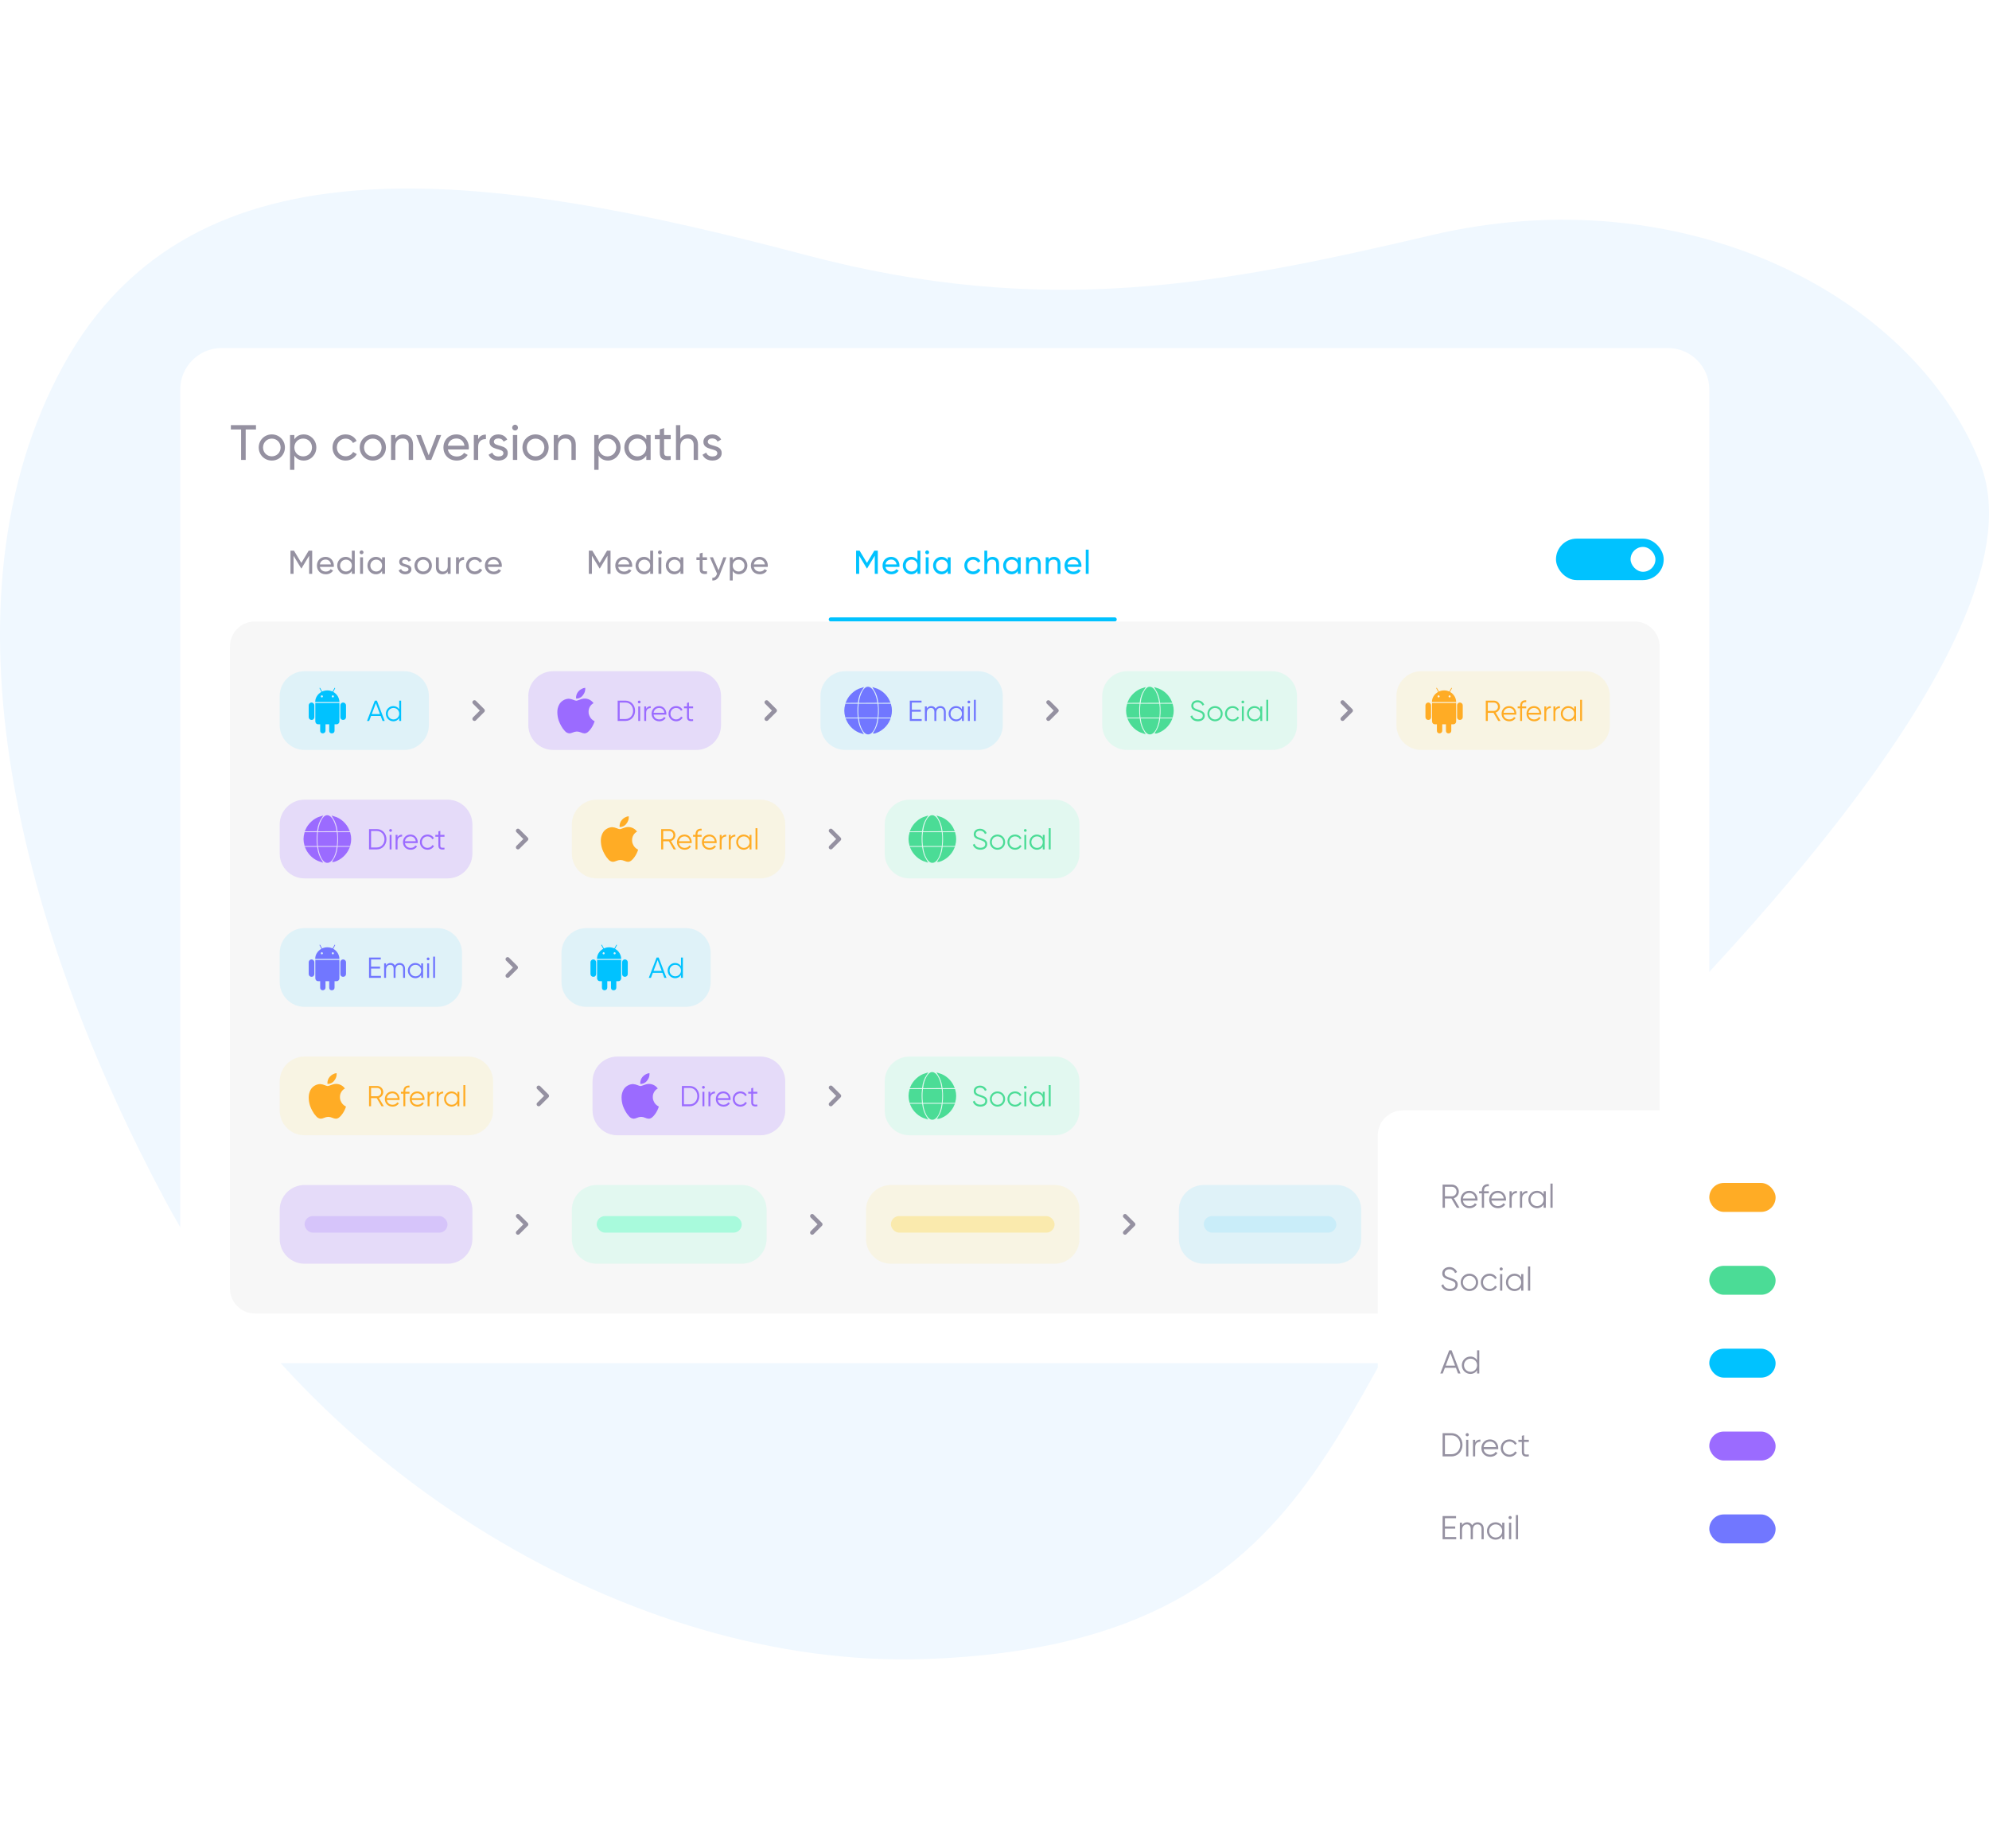 <svg width="960" height="892" viewBox="0 0 960 892" fill="none" xmlns="http://www.w3.org/2000/svg">
<g clip-path="url(#clip0)">
<path d="M690.985 113.5C812.222 85.002 923.249 142 955.669 223.5C988.089 305 830.97 469 735.645 559C640.32 649 656.733 793.647 446.736 800.822C303.719 805.709 149.45 709.332 80.01 579.925C10.57 450.519 -32.258 291.263 30.5 176.544C93.257 61.825 236.272 82.707 389.006 123.121C504.69 153.732 589.045 137.461 690.985 113.5Z" fill="#F0F8FF"/>
<g clip-path="url(#clip1)">
<g filter="url(#filter0_d)">
<path d="M87 182C87 170.954 95.954 162 107 162H805C816.046 162 825 170.954 825 182V632C825 643.046 816.046 652 805 652H107C95.954 652 87 643.046 87 632V182Z" fill="white"/>
<path d="M123.552 199.2H111.432V201.312H116.376V216H118.584V201.312H123.552V199.2ZM131.185 216.312C134.689 216.312 137.521 213.552 137.521 210C137.521 206.448 134.689 203.688 131.185 203.688C127.681 203.688 124.873 206.448 124.873 210C124.873 213.552 127.681 216.312 131.185 216.312ZM131.185 214.272C128.809 214.272 126.961 212.424 126.961 210C126.961 207.576 128.809 205.728 131.185 205.728C133.585 205.728 135.433 207.576 135.433 210C135.433 212.424 133.585 214.272 131.185 214.272ZM146.606 203.688C144.566 203.688 143.03 204.6 142.07 206.064V204H139.982V220.8H142.07V213.936C143.03 215.4 144.566 216.312 146.606 216.312C149.942 216.312 152.678 213.552 152.678 210C152.678 206.448 149.942 203.688 146.606 203.688ZM146.342 214.296C143.918 214.296 142.07 212.448 142.07 210C142.07 207.552 143.918 205.704 146.342 205.704C148.742 205.704 150.59 207.552 150.59 210C150.59 212.448 148.742 214.296 146.342 214.296ZM166.81 216.312C169.162 216.312 171.202 215.064 172.21 213.192L170.434 212.16C169.762 213.408 168.442 214.248 166.81 214.248C164.41 214.248 162.586 212.4 162.586 210C162.586 207.576 164.41 205.728 166.81 205.728C168.418 205.728 169.762 206.568 170.362 207.84L172.114 206.832C171.202 204.936 169.186 203.688 166.81 203.688C163.186 203.688 160.498 206.448 160.498 210C160.498 213.552 163.186 216.312 166.81 216.312ZM179.935 216.312C183.439 216.312 186.271 213.552 186.271 210C186.271 206.448 183.439 203.688 179.935 203.688C176.431 203.688 173.623 206.448 173.623 210C173.623 213.552 176.431 216.312 179.935 216.312ZM179.935 214.272C177.559 214.272 175.711 212.424 175.711 210C175.711 207.576 177.559 205.728 179.935 205.728C182.335 205.728 184.183 207.576 184.183 210C184.183 212.424 182.335 214.272 179.935 214.272ZM194.708 203.688C193.028 203.688 191.708 204.312 190.82 205.728V204H188.732V216H190.82V209.64C190.82 206.808 192.38 205.68 194.3 205.68C196.148 205.68 197.276 206.784 197.276 208.752V216H199.364V208.632C199.364 205.56 197.516 203.688 194.708 203.688ZM210.679 204L206.911 213.768L203.143 204H200.887L205.687 216H208.135L212.935 204H210.679ZM216.165 210.96H226.221C226.269 210.648 226.293 210.336 226.293 210.024C226.293 206.664 223.941 203.688 220.317 203.688C216.573 203.688 214.029 206.448 214.029 210C214.029 213.6 216.597 216.312 220.461 216.312C222.861 216.312 224.685 215.232 225.741 213.6L223.965 212.592C223.365 213.576 222.165 214.344 220.509 214.344C218.277 214.344 216.573 213.12 216.165 210.96ZM220.317 205.656C222.117 205.656 223.821 206.76 224.181 209.136H216.165C216.501 207.048 218.061 205.656 220.317 205.656ZM230.781 206.016V204H228.693V216H230.781V209.64C230.781 206.808 232.725 205.896 234.525 205.968V203.784C233.013 203.784 231.549 204.336 230.781 206.016ZM238.368 207.24C238.368 206.16 239.424 205.632 240.504 205.632C241.56 205.632 242.616 206.088 243.072 207.168L244.824 206.184C244.056 204.624 242.472 203.688 240.504 203.688C238.08 203.688 236.256 205.152 236.256 207.264C236.256 211.608 242.976 210.144 242.976 212.712C242.976 213.888 241.872 214.344 240.6 214.344C239.112 214.344 238.008 213.624 237.624 212.472L235.824 213.504C236.52 215.16 238.2 216.312 240.6 216.312C243.168 216.312 245.088 214.944 245.088 212.712C245.088 208.296 238.368 209.808 238.368 207.24ZM248.617 201.816C249.385 201.816 250.009 201.192 250.009 200.424C250.009 199.656 249.385 199.008 248.617 199.008C247.825 199.008 247.201 199.656 247.201 200.424C247.201 201.192 247.825 201.816 248.617 201.816ZM247.561 216H249.649V204H247.561V216ZM258.474 216.312C261.978 216.312 264.81 213.552 264.81 210C264.81 206.448 261.978 203.688 258.474 203.688C254.97 203.688 252.162 206.448 252.162 210C252.162 213.552 254.97 216.312 258.474 216.312ZM258.474 214.272C256.098 214.272 254.25 212.424 254.25 210C254.25 207.576 256.098 205.728 258.474 205.728C260.874 205.728 262.722 207.576 262.722 210C262.722 212.424 260.874 214.272 258.474 214.272ZM273.248 203.688C271.568 203.688 270.248 204.312 269.36 205.728V204H267.271V216H269.36V209.64C269.36 206.808 270.92 205.68 272.84 205.68C274.688 205.68 275.816 206.784 275.816 208.752V216H277.904V208.632C277.904 205.56 276.056 203.688 273.248 203.688ZM293.442 203.688C291.402 203.688 289.866 204.6 288.906 206.064V204H286.818V220.8H288.906V213.936C289.866 215.4 291.402 216.312 293.442 216.312C296.778 216.312 299.514 213.552 299.514 210C299.514 206.448 296.778 203.688 293.442 203.688ZM293.178 214.296C290.754 214.296 288.906 212.448 288.906 210C288.906 207.552 290.754 205.704 293.178 205.704C295.578 205.704 297.426 207.552 297.426 210C297.426 212.448 295.578 214.296 293.178 214.296ZM311.942 204V206.064C310.982 204.6 309.446 203.688 307.406 203.688C304.07 203.688 301.334 206.448 301.334 210C301.334 213.552 304.07 216.312 307.406 216.312C309.446 216.312 310.982 215.4 311.942 213.936V216H314.03V204H311.942ZM307.67 214.296C305.27 214.296 303.422 212.448 303.422 210C303.422 207.552 305.27 205.704 307.67 205.704C310.094 205.704 311.942 207.552 311.942 210C311.942 212.448 310.094 214.296 307.67 214.296ZM323.721 206.016V204H320.529V200.64L318.441 201.264V204H316.065V206.016H318.441V212.52C318.441 215.52 320.121 216.48 323.721 216V214.128C321.585 214.224 320.529 214.344 320.529 212.52V206.016H323.721ZM332.24 203.688C330.56 203.688 329.24 204.312 328.352 205.728V199.2H326.264V216H328.352V209.64C328.352 206.808 329.912 205.68 331.832 205.68C333.68 205.68 334.808 206.784 334.808 208.752V216H336.896V208.632C336.896 205.56 335.048 203.688 332.24 203.688ZM341.611 207.24C341.611 206.16 342.667 205.632 343.747 205.632C344.803 205.632 345.859 206.088 346.315 207.168L348.067 206.184C347.299 204.624 345.715 203.688 343.747 203.688C341.323 203.688 339.499 205.152 339.499 207.264C339.499 211.608 346.219 210.144 346.219 212.712C346.219 213.888 345.115 214.344 343.843 214.344C342.355 214.344 341.251 213.624 340.867 212.472L339.067 213.504C339.763 215.16 341.443 216.312 343.843 216.312C346.411 216.312 348.331 214.944 348.331 212.712C348.331 208.296 341.611 209.808 341.611 207.24Z" fill="#9591A1"/>
<path d="M150.68 259.8H149L145.448 265.72L141.88 259.8H140.2V271H141.688V262.264L145.352 268.344H145.544L149.208 262.248V271H150.68V259.8ZM154.387 267.64H161.091C161.123 267.432 161.139 267.224 161.139 267.016C161.139 264.776 159.571 262.792 157.155 262.792C154.659 262.792 152.963 264.632 152.963 267C152.963 269.4 154.675 271.208 157.251 271.208C158.851 271.208 160.067 270.488 160.771 269.4L159.587 268.728C159.187 269.384 158.387 269.896 157.283 269.896C155.795 269.896 154.659 269.08 154.387 267.64ZM157.155 264.104C158.355 264.104 159.491 264.84 159.731 266.424H154.387C154.611 265.032 155.651 264.104 157.155 264.104ZM169.827 259.8V264.376C169.187 263.4 168.163 262.792 166.803 262.792C164.579 262.792 162.755 264.632 162.755 267C162.755 269.368 164.579 271.208 166.803 271.208C168.163 271.208 169.187 270.6 169.827 269.624V271H171.219V259.8H169.827ZM166.979 269.864C165.379 269.864 164.147 268.632 164.147 267C164.147 265.368 165.379 264.136 166.979 264.136C168.595 264.136 169.827 265.368 169.827 267C169.827 268.632 168.595 269.864 166.979 269.864ZM174.512 261.544C175.024 261.544 175.44 261.128 175.44 260.616C175.44 260.104 175.024 259.672 174.512 259.672C173.984 259.672 173.568 260.104 173.568 260.616C173.568 261.128 173.984 261.544 174.512 261.544ZM173.808 271H175.2V263H173.808V271ZM184.428 263V264.376C183.788 263.4 182.764 262.792 181.404 262.792C179.18 262.792 177.356 264.632 177.356 267C177.356 269.368 179.18 271.208 181.404 271.208C182.764 271.208 183.788 270.6 184.428 269.624V271H185.82V263H184.428ZM181.58 269.864C179.98 269.864 178.748 268.632 178.748 267C178.748 265.368 179.98 264.136 181.58 264.136C183.196 264.136 184.428 265.368 184.428 267C184.428 268.632 183.196 269.864 181.58 269.864ZM194.089 265.16C194.089 264.44 194.793 264.088 195.513 264.088C196.217 264.088 196.921 264.392 197.225 265.112L198.393 264.456C197.881 263.416 196.825 262.792 195.513 262.792C193.897 262.792 192.681 263.768 192.681 265.176C192.681 268.072 197.161 267.096 197.161 268.808C197.161 269.592 196.425 269.896 195.577 269.896C194.585 269.896 193.849 269.416 193.593 268.648L192.393 269.336C192.857 270.44 193.977 271.208 195.577 271.208C197.289 271.208 198.569 270.296 198.569 268.808C198.569 265.864 194.089 266.872 194.089 265.16ZM204.239 271.208C206.575 271.208 208.463 269.368 208.463 267C208.463 264.632 206.575 262.792 204.239 262.792C201.903 262.792 200.031 264.632 200.031 267C200.031 269.368 201.903 271.208 204.239 271.208ZM204.239 269.848C202.655 269.848 201.423 268.616 201.423 267C201.423 265.384 202.655 264.152 204.239 264.152C205.839 264.152 207.071 265.384 207.071 267C207.071 268.616 205.839 269.848 204.239 269.848ZM216.103 263V267.24C216.103 269.128 215.063 269.88 213.783 269.88C212.551 269.88 211.799 269.144 211.799 267.832V263H210.407V267.912C210.407 269.96 211.639 271.208 213.511 271.208C214.631 271.208 215.511 270.792 216.103 269.848V271H217.495V263H216.103ZM221.487 264.344V263H220.095V271H221.487V266.76C221.487 264.872 222.783 264.264 223.983 264.312V262.856C222.975 262.856 221.999 263.224 221.487 264.344ZM229.147 271.208C230.715 271.208 232.075 270.376 232.747 269.128L231.563 268.44C231.115 269.272 230.235 269.832 229.147 269.832C227.547 269.832 226.331 268.6 226.331 267C226.331 265.384 227.547 264.152 229.147 264.152C230.219 264.152 231.115 264.712 231.515 265.56L232.683 264.888C232.075 263.624 230.731 262.792 229.147 262.792C226.731 262.792 224.939 264.632 224.939 267C224.939 269.368 226.731 271.208 229.147 271.208ZM235.468 267.64H242.172C242.204 267.432 242.22 267.224 242.22 267.016C242.22 264.776 240.652 262.792 238.236 262.792C235.74 262.792 234.044 264.632 234.044 267C234.044 269.4 235.756 271.208 238.332 271.208C239.932 271.208 241.148 270.488 241.852 269.4L240.668 268.728C240.268 269.384 239.468 269.896 238.364 269.896C236.876 269.896 235.74 269.08 235.468 267.64ZM238.236 264.104C239.436 264.104 240.572 264.84 240.812 266.424H235.468C235.692 265.032 236.732 264.104 238.236 264.104Z" fill="#9591A1"/>
<path d="M294.68 259.8H293L289.448 265.72L285.88 259.8H284.2V271H285.688V262.264L289.352 268.344H289.544L293.208 262.248V271H294.68V259.8ZM298.387 267.64H305.091C305.123 267.432 305.139 267.224 305.139 267.016C305.139 264.776 303.571 262.792 301.155 262.792C298.659 262.792 296.963 264.632 296.963 267C296.963 269.4 298.675 271.208 301.251 271.208C302.851 271.208 304.067 270.488 304.771 269.4L303.587 268.728C303.187 269.384 302.387 269.896 301.283 269.896C299.795 269.896 298.659 269.08 298.387 267.64ZM301.155 264.104C302.355 264.104 303.491 264.84 303.731 266.424H298.387C298.611 265.032 299.651 264.104 301.155 264.104ZM313.827 259.8V264.376C313.187 263.4 312.163 262.792 310.803 262.792C308.579 262.792 306.755 264.632 306.755 267C306.755 269.368 308.579 271.208 310.803 271.208C312.163 271.208 313.187 270.6 313.827 269.624V271H315.219V259.8H313.827ZM310.979 269.864C309.379 269.864 308.147 268.632 308.147 267C308.147 265.368 309.379 264.136 310.979 264.136C312.595 264.136 313.827 265.368 313.827 267C313.827 268.632 312.595 269.864 310.979 269.864ZM318.512 261.544C319.024 261.544 319.44 261.128 319.44 260.616C319.44 260.104 319.024 259.672 318.512 259.672C317.984 259.672 317.568 260.104 317.568 260.616C317.568 261.128 317.984 261.544 318.512 261.544ZM317.808 271H319.2V263H317.808V271ZM328.428 263V264.376C327.788 263.4 326.764 262.792 325.404 262.792C323.18 262.792 321.356 264.632 321.356 267C321.356 269.368 323.18 271.208 325.404 271.208C326.764 271.208 327.788 270.6 328.428 269.624V271H329.82V263H328.428ZM325.58 269.864C323.98 269.864 322.748 268.632 322.748 267C322.748 265.368 323.98 264.136 325.58 264.136C327.196 264.136 328.428 265.368 328.428 267C328.428 268.632 327.196 269.864 325.58 269.864ZM341.241 264.344V263H339.113V260.76L337.721 261.176V263H336.137V264.344H337.721V268.68C337.721 270.68 338.841 271.32 341.241 271V269.752C339.817 269.816 339.113 269.896 339.113 268.68V264.344H341.241ZM349.125 263L346.821 269.272L344.101 263H342.613L346.101 270.968L345.957 271.272C345.541 272.328 344.869 272.984 343.797 272.904V274.2C345.429 274.312 346.677 273.288 347.349 271.496L350.613 263H349.125ZM356.671 262.792C355.311 262.792 354.287 263.4 353.647 264.376V263H352.255V274.2H353.647V269.624C354.287 270.6 355.311 271.208 356.671 271.208C358.895 271.208 360.719 269.368 360.719 267C360.719 264.632 358.895 262.792 356.671 262.792ZM356.495 269.864C354.879 269.864 353.647 268.632 353.647 267C353.647 265.368 354.879 264.136 356.495 264.136C358.095 264.136 359.327 265.368 359.327 267C359.327 268.632 358.095 269.864 356.495 269.864ZM363.836 267.64H370.54C370.572 267.432 370.588 267.224 370.588 267.016C370.588 264.776 369.02 262.792 366.604 262.792C364.108 262.792 362.412 264.632 362.412 267C362.412 269.4 364.124 271.208 366.7 271.208C368.3 271.208 369.516 270.488 370.22 269.4L369.036 268.728C368.636 269.384 367.836 269.896 366.732 269.896C365.244 269.896 364.108 269.08 363.836 267.64ZM366.604 264.104C367.804 264.104 368.94 264.84 369.18 266.424H363.836C364.06 265.032 365.1 264.104 366.604 264.104Z" fill="#9591A1"/>
<path d="M423.68 259.8H422L418.448 265.72L414.88 259.8H413.2V271H414.688V262.264L418.352 268.344H418.544L422.208 262.248V271H423.68V259.8ZM427.387 267.64H434.091C434.123 267.432 434.139 267.224 434.139 267.016C434.139 264.776 432.571 262.792 430.155 262.792C427.659 262.792 425.963 264.632 425.963 267C425.963 269.4 427.675 271.208 430.251 271.208C431.851 271.208 433.067 270.488 433.771 269.4L432.587 268.728C432.187 269.384 431.387 269.896 430.283 269.896C428.795 269.896 427.659 269.08 427.387 267.64ZM430.155 264.104C431.355 264.104 432.491 264.84 432.731 266.424H427.387C427.611 265.032 428.651 264.104 430.155 264.104ZM442.827 259.8V264.376C442.187 263.4 441.163 262.792 439.803 262.792C437.579 262.792 435.755 264.632 435.755 267C435.755 269.368 437.579 271.208 439.803 271.208C441.163 271.208 442.187 270.6 442.827 269.624V271H444.219V259.8H442.827ZM439.979 269.864C438.379 269.864 437.147 268.632 437.147 267C437.147 265.368 438.379 264.136 439.979 264.136C441.595 264.136 442.827 265.368 442.827 267C442.827 268.632 441.595 269.864 439.979 269.864ZM447.512 261.544C448.024 261.544 448.44 261.128 448.44 260.616C448.44 260.104 448.024 259.672 447.512 259.672C446.984 259.672 446.568 260.104 446.568 260.616C446.568 261.128 446.984 261.544 447.512 261.544ZM446.808 271H448.2V263H446.808V271ZM457.428 263V264.376C456.788 263.4 455.764 262.792 454.404 262.792C452.18 262.792 450.356 264.632 450.356 267C450.356 269.368 452.18 271.208 454.404 271.208C455.764 271.208 456.788 270.6 457.428 269.624V271H458.82V263H457.428ZM454.58 269.864C452.98 269.864 451.748 268.632 451.748 267C451.748 265.368 452.98 264.136 454.58 264.136C456.196 264.136 457.428 265.368 457.428 267C457.428 268.632 456.196 269.864 454.58 269.864ZM469.649 271.208C471.217 271.208 472.577 270.376 473.249 269.128L472.065 268.44C471.617 269.272 470.737 269.832 469.649 269.832C468.049 269.832 466.833 268.6 466.833 267C466.833 265.384 468.049 264.152 469.649 264.152C470.721 264.152 471.617 264.712 472.017 265.56L473.185 264.888C472.577 263.624 471.233 262.792 469.649 262.792C467.233 262.792 465.441 264.632 465.441 267C465.441 269.368 467.233 271.208 469.649 271.208ZM479.088 262.792C477.968 262.792 477.088 263.208 476.496 264.152V259.8H475.104V271H476.496V266.76C476.496 264.872 477.536 264.12 478.816 264.12C480.048 264.12 480.8 264.856 480.8 266.168V271H482.192V266.088C482.192 264.04 480.96 262.792 479.088 262.792ZM491.239 263V264.376C490.599 263.4 489.575 262.792 488.215 262.792C485.991 262.792 484.167 264.632 484.167 267C484.167 269.368 485.991 271.208 488.215 271.208C489.575 271.208 490.599 270.6 491.239 269.624V271H492.631V263H491.239ZM488.391 269.864C486.791 269.864 485.559 268.632 485.559 267C485.559 265.368 486.791 264.136 488.391 264.136C490.007 264.136 491.239 265.368 491.239 267C491.239 268.632 490.007 269.864 488.391 269.864ZM499.204 262.792C498.084 262.792 497.204 263.208 496.612 264.152V263H495.22V271H496.612V266.76C496.612 264.872 497.652 264.12 498.932 264.12C500.164 264.12 500.916 264.856 500.916 266.168V271H502.308V266.088C502.308 264.04 501.076 262.792 499.204 262.792ZM508.715 262.792C507.595 262.792 506.715 263.208 506.123 264.152V263H504.731V271H506.123V266.76C506.123 264.872 507.163 264.12 508.443 264.12C509.675 264.12 510.427 264.856 510.427 266.168V271H511.819V266.088C511.819 264.04 510.587 262.792 508.715 262.792ZM515.218 267.64H521.922C521.954 267.432 521.97 267.224 521.97 267.016C521.97 264.776 520.402 262.792 517.986 262.792C515.49 262.792 513.794 264.632 513.794 267C513.794 269.4 515.506 271.208 518.082 271.208C519.682 271.208 520.898 270.488 521.602 269.4L520.418 268.728C520.018 269.384 519.218 269.896 518.114 269.896C516.626 269.896 515.49 269.08 515.218 267.64ZM517.986 264.104C519.186 264.104 520.322 264.84 520.562 266.424H515.218C515.442 265.032 516.482 264.104 517.986 264.104ZM524.05 271H525.442V259.32H524.05V271Z" fill="#00C2FF"/>
<line x1="401" y1="293" x2="538" y2="293" stroke="#00C2FF" stroke-width="2" stroke-linecap="round" stroke-linejoin="round"/>
<rect x="752" y="255" width="50" height="18" rx="9" fill="#00C2FF" stroke="#00C2FF" stroke-width="2" stroke-linecap="round"/>
<rect x="787" y="258" width="12" height="12" rx="6" fill="white"/>
<path d="M111 306C111 299.373 116.373 294 123 294H789C795.627 294 801 299.373 801 306V616C801 622.627 795.627 628 789 628H123C116.373 628 111 622.627 111 616V306Z" fill="#F7F7F7"/>
<path d="M135 330C135 323.373 140.373 318 147 318H195C201.627 318 207 323.373 207 330V344C207 350.627 201.627 356 195 356H147C140.373 356 135 350.627 135 344V330Z" fill="#00C2FF" fill-opacity="0.1"/>
<path d="M151.719 334.436C151.719 334.092 151.578 333.797 151.297 333.502C151.016 333.257 150.734 333.109 150.359 333.109C149.984 333.109 149.703 333.257 149.422 333.502C149.141 333.797 149 334.092 149 334.436V340.137C149 340.53 149.141 340.874 149.422 341.12C149.703 341.415 150.031 341.513 150.406 341.513C150.781 341.513 151.062 341.415 151.344 341.12C151.578 340.874 151.719 340.53 151.719 340.137V334.436ZM152.188 342.152V333.355H163.812V342.152C163.812 342.594 163.672 342.938 163.391 343.233C163.109 343.528 162.781 343.626 162.406 343.626H161.469V346.624C161.469 347.214 161.234 347.656 160.812 347.853C160.344 348.049 159.922 348.049 159.5 347.853C159.078 347.656 158.891 347.214 158.891 346.624V343.626H157.109V346.624C157.109 347.214 156.875 347.607 156.453 347.803C156.031 348.049 155.609 348.049 155.188 347.853C154.719 347.656 154.531 347.214 154.531 346.624V343.626H153.594C153.219 343.626 152.891 343.528 152.609 343.233C152.328 342.938 152.188 342.594 152.188 342.152ZM163.812 332.863C163.812 331.881 163.531 330.947 163.016 330.062C162.453 329.178 161.75 328.49 160.859 327.998L161.75 326.278C161.797 326.18 161.75 326.081 161.656 326.032C161.562 325.983 161.469 325.983 161.469 326.081L160.531 327.801C159.734 327.457 158.891 327.261 158 327.261C157.109 327.261 156.266 327.457 155.469 327.801L154.531 326.081C154.484 325.983 154.391 325.983 154.297 326.032C154.203 326.081 154.156 326.18 154.25 326.278L155.141 327.998C154.203 328.49 153.5 329.178 152.938 330.062C152.375 330.947 152.141 331.881 152.141 332.863H163.812ZM155.844 330.16C155.844 330.308 155.797 330.406 155.703 330.504C155.609 330.603 155.469 330.652 155.328 330.652C155.188 330.652 155.094 330.603 155 330.504C154.906 330.406 154.859 330.308 154.859 330.16C154.859 330.062 154.906 329.915 155 329.816C155.094 329.718 155.188 329.62 155.328 329.62C155.469 329.62 155.609 329.718 155.703 329.816C155.797 329.915 155.844 330.062 155.844 330.16ZM161.141 330.16C161.141 330.308 161.094 330.406 161 330.504C160.906 330.603 160.766 330.652 160.672 330.652C160.531 330.652 160.391 330.603 160.297 330.504C160.203 330.406 160.156 330.308 160.156 330.16C160.156 330.062 160.203 329.915 160.297 329.816C160.391 329.718 160.531 329.62 160.672 329.62C160.766 329.62 160.906 329.718 161 329.816C161.094 329.915 161.141 330.062 161.141 330.16ZM165.594 333.109C165.969 333.109 166.297 333.257 166.578 333.502C166.859 333.797 167 334.092 167 334.436V340.137C167 340.53 166.859 340.874 166.578 341.12C166.297 341.415 165.969 341.513 165.594 341.513C165.219 341.513 164.938 341.415 164.656 341.12C164.375 340.874 164.281 340.53 164.281 340.137V334.485C164.281 334.092 164.375 333.797 164.656 333.502C164.938 333.257 165.219 333.109 165.594 333.109Z" fill="#00C2FF"/>
<path d="M184.644 342H185.68L181.914 332.2H180.906L177.14 342H178.176L179.086 339.592H183.734L184.644 342ZM179.436 338.668L181.41 333.418L183.384 338.668H179.436ZM192.682 332.2V336.372C192.094 335.434 191.1 334.832 189.854 334.832C187.88 334.832 186.242 336.428 186.242 338.5C186.242 340.572 187.88 342.168 189.854 342.168C191.1 342.168 192.094 341.566 192.682 340.628V342H193.606V332.2H192.682ZM189.924 341.272C188.37 341.272 187.166 340.054 187.166 338.5C187.166 336.946 188.37 335.728 189.924 335.728C191.478 335.728 192.682 336.946 192.682 338.5C192.682 340.054 191.478 341.272 189.924 341.272Z" fill="#00C2FF"/>
<path d="M229 341L233 337L229 333" stroke="#9591A1" stroke-width="2" stroke-linecap="round" stroke-linejoin="round"/>
<path d="M255 330C255 323.373 260.373 318 267 318H336C342.627 318 348 323.373 348 330V344C348 350.627 342.627 356 336 356H267C260.373 356 255 350.627 255 344V330Z" fill="#9B6BFF" fill-opacity="0.2"/>
<path d="M274.843 348C275.373 347.955 275.893 347.82 276.38 347.601C277.032 347.312 277.729 347.146 278.438 347.11C279.111 347.138 279.774 347.289 280.396 347.555C280.939 347.813 281.525 347.964 282.122 348C283.139 348 284.179 347.213 285.23 345.718C286.003 344.629 286.601 343.42 287 342.135C286.415 341.873 285.886 341.494 285.444 341.02C285.001 340.546 284.654 339.986 284.423 339.373C284.166 338.823 284.048 338.215 284.08 337.605C284.056 336.744 284.269 335.894 284.694 335.153C285.119 334.412 285.738 333.811 286.48 333.417C285.842 332.523 284.955 331.851 283.937 331.493C282.918 331.134 281.818 331.104 280.783 331.409C280.429 331.5 279.953 331.671 279.345 331.899C278.963 332.067 278.561 332.182 278.15 332.242C277.704 332.173 277.269 332.043 276.856 331.854C276.109 331.533 275.318 331.336 274.511 331.272C273.577 331.307 272.666 331.578 271.856 332.059C270.993 332.564 270.287 333.312 269.821 334.216C269.254 335.338 268.973 336.591 269.002 337.856C269.018 339.216 269.246 340.564 269.677 341.85C269.982 342.682 270.352 343.487 270.783 344.257C271.272 345.19 271.883 346.05 272.597 346.813C272.873 347.158 273.215 347.442 273.601 347.646C273.987 347.85 274.41 347.97 274.843 348ZM278.051 331.215C278.694 331.239 279.333 331.099 279.912 330.809C280.49 330.518 280.991 330.086 281.369 329.549C281.777 329.065 282.085 328.501 282.275 327.891C282.465 327.281 282.534 326.638 282.476 326C281.855 326.052 281.252 326.239 280.706 326.548C280.148 326.83 279.645 327.217 279.223 327.689C278.793 328.155 278.465 328.711 278.263 329.319C278.061 329.928 277.988 330.575 278.051 331.215Z" fill="#9B6BFF"/>
<path d="M301.9 332.2H298.12V342H301.9C304.602 342 306.52 339.802 306.52 337.1C306.52 334.398 304.602 332.2 301.9 332.2ZM301.9 341.076H299.1V333.124H301.9C304.084 333.124 305.568 334.902 305.568 337.1C305.568 339.298 304.084 341.076 301.9 341.076ZM308.518 333.516C308.896 333.516 309.19 333.208 309.19 332.844C309.19 332.48 308.896 332.172 308.518 332.172C308.14 332.172 307.846 332.48 307.846 332.844C307.846 333.208 308.14 333.516 308.518 333.516ZM308.056 342H308.98V335H308.056V342ZM311.865 336.162V335H310.941V342H311.865V338.108C311.865 336.372 312.957 335.784 314.077 335.784V334.888C313.181 334.888 312.355 335.182 311.865 336.162ZM318.153 334.832C315.983 334.832 314.499 336.442 314.499 338.5C314.499 340.614 316.011 342.168 318.223 342.168C319.637 342.168 320.715 341.51 321.303 340.558L320.491 340.082C320.113 340.754 319.343 341.272 318.237 341.272C316.753 341.272 315.647 340.39 315.451 338.962H321.597C321.611 338.822 321.625 338.668 321.625 338.528C321.625 336.61 320.295 334.832 318.153 334.832ZM318.153 335.728C319.357 335.728 320.477 336.526 320.673 338.066H315.451C315.633 336.694 316.683 335.728 318.153 335.728ZM326.357 342.168C327.729 342.168 328.919 341.454 329.493 340.348L328.723 339.9C328.275 340.712 327.421 341.272 326.357 341.272C324.803 341.272 323.599 340.054 323.599 338.5C323.599 336.946 324.803 335.728 326.357 335.728C327.407 335.728 328.289 336.274 328.667 337.1L329.423 336.666C328.919 335.56 327.743 334.832 326.357 334.832C324.243 334.832 322.675 336.428 322.675 338.5C322.675 340.572 324.243 342.168 326.357 342.168ZM334.53 335.896V335H332.514V333.04L331.59 333.32V335H330.12V335.896H331.59V340.138C331.59 341.818 332.64 342.28 334.53 342V341.188C333.172 341.244 332.514 341.342 332.514 340.138V335.896H334.53Z" fill="#9B6BFF"/>
<path d="M370 341L374 337L370 333" stroke="#9591A1" stroke-width="2" stroke-linecap="round" stroke-linejoin="round"/>
<path d="M396 330C396 323.373 401.373 318 408 318H472C478.627 318 484 323.373 484 330V344C484 350.627 478.627 356 472 356H408C401.373 356 396 350.627 396 344V330Z" fill="#00C2FF" fill-opacity="0.1"/>
<path d="M415.857 347.56C414.664 345.654 413.908 343.508 413.643 341.276H408.881C409.529 342.77 410.491 344.107 411.702 345.197C412.894 346.282 414.314 347.09 415.857 347.56ZM422.155 347.56C423.711 347.088 425.142 346.277 426.345 345.185C427.556 344.098 428.515 342.76 429.155 341.265H424.393C424.141 343.509 423.371 345.664 422.143 347.56H422.155ZM419 348C419.857 348 420.651 347.382 421.381 346.147C422.178 344.626 422.702 342.978 422.928 341.276H415.107C415.334 342.963 415.858 344.595 416.655 346.099C417.381 347.382 418.143 348 419 348ZM413.464 339.863C413.369 338.853 413.333 337.915 413.333 337.024C413.333 336.133 413.333 335.171 413.464 334.197H408.405C408.146 335.117 408.01 336.068 408 337.024C408.01 337.984 408.146 338.938 408.405 339.863H413.464ZM429.607 339.863C430.131 338.01 430.131 336.049 429.607 334.197H424.524C424.607 335.171 424.655 336.109 424.655 337.024C424.655 337.938 424.655 338.889 424.524 339.863H429.607ZM423.131 339.863C423.214 338.913 423.262 337.974 423.262 337.024C423.262 336.073 423.262 335.135 423.131 334.197H414.881C414.79 335.136 414.746 336.08 414.75 337.024C414.746 337.972 414.79 338.919 414.881 339.863H423.131ZM413.607 332.735C413.856 330.509 414.626 328.372 415.857 326.499C414.298 326.963 412.865 327.776 411.667 328.875C410.454 329.959 409.492 331.292 408.845 332.783L413.607 332.735ZM429.083 332.735C428.447 331.239 427.488 329.9 426.274 328.815C425.085 327.748 423.674 326.957 422.143 326.499C423.338 328.404 424.094 330.551 424.357 332.783L429.083 332.735ZM422.881 332.735C422.625 331.035 422.085 329.389 421.286 327.865C420.571 326.677 419.786 326 418.905 326C418.024 326 417.381 326.677 416.655 327.913C415.851 329.43 415.327 331.08 415.107 332.783L422.881 332.735Z" fill="#7177FF"/>
<path d="M415.857 347.56C414.664 345.654 413.908 343.508 413.643 341.276H408.881C409.529 342.77 410.491 344.107 411.702 345.197C412.894 346.282 414.314 347.09 415.857 347.56ZM422.155 347.56C423.711 347.088 425.142 346.277 426.345 345.185C427.556 344.098 428.515 342.76 429.155 341.265H424.393C424.141 343.509 423.371 345.664 422.143 347.56H422.155ZM419 348C419.857 348 420.651 347.382 421.381 346.147C422.178 344.626 422.702 342.978 422.928 341.276H415.107C415.334 342.963 415.858 344.595 416.655 346.099C417.381 347.382 418.143 348 419 348ZM413.464 339.863C413.369 338.853 413.333 337.915 413.333 337.024C413.333 336.133 413.333 335.171 413.464 334.197H408.405C408.146 335.117 408.01 336.068 408 337.024C408.01 337.984 408.146 338.938 408.405 339.863H413.464ZM429.607 339.863C430.131 338.01 430.131 336.049 429.607 334.197H424.524C424.607 335.171 424.655 336.109 424.655 337.024C424.655 337.938 424.655 338.889 424.524 339.863H429.607ZM423.131 339.863C423.214 338.913 423.262 337.974 423.262 337.024C423.262 336.073 423.262 335.135 423.131 334.197H414.881C414.79 335.136 414.746 336.08 414.75 337.024C414.746 337.972 414.79 338.919 414.881 339.863H423.131ZM413.607 332.735C413.856 330.509 414.626 328.372 415.857 326.499C414.298 326.963 412.865 327.776 411.667 328.875C410.454 329.959 409.492 331.292 408.845 332.783L413.607 332.735ZM429.083 332.735C428.447 331.239 427.488 329.9 426.274 328.815C425.085 327.748 423.674 326.957 422.143 326.499C423.338 328.404 424.094 330.551 424.357 332.783L429.083 332.735ZM422.881 332.735C422.625 331.035 422.085 329.389 421.286 327.865C420.571 326.677 419.786 326 418.905 326C418.024 326 417.381 326.677 416.655 327.913C415.851 329.43 415.327 331.08 415.107 332.783L422.881 332.735Z" stroke="#7177FF"/>
<path d="M440.1 341.076V337.52H444.44V336.596H440.1V333.124H444.79V332.2H439.12V342H444.86V341.076H440.1ZM453.866 334.832C452.97 334.832 452.116 335.238 451.598 336.106C451.206 335.294 450.45 334.832 449.47 334.832C448.63 334.832 447.874 335.168 447.328 336.022V335H446.404V342H447.328V338.122C447.328 336.386 448.336 335.728 449.344 335.728C450.338 335.728 450.982 336.386 450.982 337.632V342H451.906V338.122C451.906 336.386 452.774 335.728 453.852 335.728C454.846 335.728 455.56 336.386 455.56 337.632V342H456.484V337.632C456.484 335.882 455.406 334.832 453.866 334.832ZM464.291 335V336.372C463.703 335.434 462.709 334.832 461.463 334.832C459.489 334.832 457.851 336.428 457.851 338.5C457.851 340.572 459.489 342.168 461.463 342.168C462.709 342.168 463.703 341.566 464.291 340.628V342H465.215V335H464.291ZM461.533 341.272C459.979 341.272 458.775 340.054 458.775 338.5C458.775 336.946 459.979 335.728 461.533 335.728C463.087 335.728 464.291 336.946 464.291 338.5C464.291 340.054 463.087 341.272 461.533 341.272ZM467.633 333.516C468.011 333.516 468.305 333.208 468.305 332.844C468.305 332.48 468.011 332.172 467.633 332.172C467.255 332.172 466.961 332.48 466.961 332.844C466.961 333.208 467.255 333.516 467.633 333.516ZM467.171 342H468.095V335H467.171V342ZM470.056 342H470.98V331.78H470.056V342Z" fill="#7177FF"/>
<path d="M506 341L510 337L506 333" stroke="#9591A1" stroke-width="2" stroke-linecap="round" stroke-linejoin="round"/>
<path d="M532 330C532 323.373 537.373 318 544 318H614C620.627 318 626 323.373 626 330V344C626 350.627 620.627 356 614 356H544C537.373 356 532 350.627 532 344V330Z" fill="#1EFFAE" fill-opacity="0.1"/>
<path d="M551.857 347.56C550.664 345.654 549.908 343.508 549.643 341.276H544.881C545.529 342.77 546.491 344.107 547.702 345.197C548.894 346.282 550.314 347.09 551.857 347.56ZM558.155 347.56C559.711 347.088 561.142 346.277 562.345 345.185C563.556 344.098 564.515 342.76 565.155 341.265H560.393C560.141 343.509 559.371 345.664 558.143 347.56H558.155ZM555 348C555.857 348 556.651 347.382 557.381 346.147C558.178 344.626 558.702 342.978 558.928 341.276H551.107C551.334 342.963 551.858 344.595 552.655 346.099C553.381 347.382 554.143 348 555 348ZM549.464 339.863C549.369 338.853 549.333 337.915 549.333 337.024C549.333 336.133 549.333 335.171 549.464 334.197H544.405C544.146 335.117 544.01 336.068 544 337.024C544.01 337.984 544.146 338.938 544.405 339.863H549.464ZM565.607 339.863C566.131 338.01 566.131 336.049 565.607 334.197H560.524C560.607 335.171 560.655 336.109 560.655 337.024C560.655 337.938 560.655 338.889 560.524 339.863H565.607ZM559.131 339.863C559.214 338.913 559.262 337.974 559.262 337.024C559.262 336.073 559.262 335.135 559.131 334.197H550.881C550.79 335.136 550.746 336.08 550.75 337.024C550.746 337.972 550.79 338.919 550.881 339.863H559.131ZM549.607 332.735C549.856 330.509 550.626 328.372 551.857 326.499C550.298 326.963 548.865 327.776 547.667 328.875C546.454 329.959 545.492 331.292 544.845 332.783L549.607 332.735ZM565.083 332.735C564.447 331.239 563.488 329.9 562.274 328.815C561.085 327.748 559.674 326.957 558.143 326.499C559.338 328.404 560.094 330.551 560.357 332.783L565.083 332.735ZM558.881 332.735C558.625 331.035 558.085 329.389 557.286 327.865C556.571 326.677 555.786 326 554.905 326C554.024 326 553.381 326.677 552.655 327.913C551.851 329.43 551.327 331.08 551.107 332.783L558.881 332.735Z" fill="#4BDC96"/>
<path d="M551.857 347.56C550.664 345.654 549.908 343.508 549.643 341.276H544.881C545.529 342.77 546.491 344.107 547.702 345.197C548.894 346.282 550.314 347.09 551.857 347.56ZM558.155 347.56C559.711 347.088 561.142 346.277 562.345 345.185C563.556 344.098 564.515 342.76 565.155 341.265H560.393C560.141 343.509 559.371 345.664 558.143 347.56H558.155ZM555 348C555.857 348 556.651 347.382 557.381 346.147C558.178 344.626 558.702 342.978 558.928 341.276H551.107C551.334 342.963 551.858 344.595 552.655 346.099C553.381 347.382 554.143 348 555 348ZM549.464 339.863C549.369 338.853 549.333 337.915 549.333 337.024C549.333 336.133 549.333 335.171 549.464 334.197H544.405C544.146 335.117 544.01 336.068 544 337.024C544.01 337.984 544.146 338.938 544.405 339.863H549.464ZM565.607 339.863C566.131 338.01 566.131 336.049 565.607 334.197H560.524C560.607 335.171 560.655 336.109 560.655 337.024C560.655 337.938 560.655 338.889 560.524 339.863H565.607ZM559.131 339.863C559.214 338.913 559.262 337.974 559.262 337.024C559.262 336.073 559.262 335.135 559.131 334.197H550.881C550.79 335.136 550.746 336.08 550.75 337.024C550.746 337.972 550.79 338.919 550.881 339.863H559.131ZM549.607 332.735C549.856 330.509 550.626 328.372 551.857 326.499C550.298 326.963 548.865 327.776 547.667 328.875C546.454 329.959 545.492 331.292 544.845 332.783L549.607 332.735ZM565.083 332.735C564.447 331.239 563.488 329.9 562.274 328.815C561.085 327.748 559.674 326.957 558.143 326.499C559.338 328.404 560.094 330.551 560.357 332.783L565.083 332.735ZM558.881 332.735C558.625 331.035 558.085 329.389 557.286 327.865C556.571 326.677 555.786 326 554.905 326C554.024 326 553.381 326.677 552.655 327.913C551.851 329.43 551.327 331.08 551.107 332.783L558.881 332.735Z" stroke="#4BDC96"/>
<path d="M578.2 342.168C580.16 342.168 581.504 341.104 581.504 339.424C581.504 337.604 579.908 337.1 578.13 336.512C576.8 336.078 575.96 335.742 575.96 334.678C575.96 333.6 576.814 332.984 577.99 332.984C579.278 332.984 580.034 333.726 580.398 334.608L581.224 334.146C580.72 332.984 579.6 332.032 577.99 332.032C576.366 332.032 574.98 332.998 574.98 334.72C574.98 336.526 576.52 336.946 578.116 337.478C579.558 337.954 580.524 338.318 580.524 339.452C580.524 340.502 579.698 341.216 578.214 341.216C576.674 341.216 575.75 340.46 575.4 339.284L574.56 339.774C575.064 341.258 576.394 342.168 578.2 342.168ZM586.445 342.168C588.489 342.168 590.127 340.572 590.127 338.5C590.127 336.428 588.489 334.832 586.445 334.832C584.401 334.832 582.763 336.428 582.763 338.5C582.763 340.572 584.401 342.168 586.445 342.168ZM586.445 341.272C584.891 341.272 583.687 340.054 583.687 338.5C583.687 336.946 584.891 335.728 586.445 335.728C587.999 335.728 589.203 336.946 589.203 338.5C589.203 340.054 587.999 341.272 586.445 341.272ZM594.935 342.168C596.307 342.168 597.497 341.454 598.071 340.348L597.301 339.9C596.853 340.712 595.999 341.272 594.935 341.272C593.381 341.272 592.177 340.054 592.177 338.5C592.177 336.946 593.381 335.728 594.935 335.728C595.985 335.728 596.867 336.274 597.245 337.1L598.001 336.666C597.497 335.56 596.321 334.832 594.935 334.832C592.821 334.832 591.253 336.428 591.253 338.5C591.253 340.572 592.821 342.168 594.935 342.168ZM599.86 333.516C600.238 333.516 600.532 333.208 600.532 332.844C600.532 332.48 600.238 332.172 599.86 332.172C599.482 332.172 599.188 332.48 599.188 332.844C599.188 333.208 599.482 333.516 599.86 333.516ZM599.398 342H600.322V335H599.398V342ZM608.303 335V336.372C607.715 335.434 606.721 334.832 605.475 334.832C603.501 334.832 601.863 336.428 601.863 338.5C601.863 340.572 603.501 342.168 605.475 342.168C606.721 342.168 607.715 341.566 608.303 340.628V342H609.227V335H608.303ZM605.545 341.272C603.991 341.272 602.787 340.054 602.787 338.5C602.787 336.946 603.991 335.728 605.545 335.728C607.099 335.728 608.303 336.946 608.303 338.5C608.303 340.054 607.099 341.272 605.545 341.272ZM611.183 342H612.107V331.78H611.183V342Z" fill="#4BDC96"/>
<path d="M648 341L652 337L648 333" stroke="#9591A1" stroke-width="2" stroke-linecap="round" stroke-linejoin="round"/>
<path d="M674 330C674 323.373 679.373 318 686 318H765C771.627 318 777 323.373 777 330V344C777 350.627 771.627 356 765 356H686C679.373 356 674 350.627 674 344V330Z" fill="#FFD330" fill-opacity="0.1"/>
<path d="M690.719 334.436C690.719 334.092 690.578 333.797 690.297 333.502C690.016 333.257 689.734 333.109 689.359 333.109C688.984 333.109 688.703 333.257 688.422 333.502C688.141 333.797 688 334.092 688 334.436V340.137C688 340.53 688.141 340.874 688.422 341.12C688.703 341.415 689.031 341.513 689.406 341.513C689.781 341.513 690.062 341.415 690.344 341.12C690.578 340.874 690.719 340.53 690.719 340.137V334.436ZM691.188 342.152V333.355H702.812V342.152C702.812 342.594 702.672 342.938 702.391 343.233C702.109 343.528 701.781 343.626 701.406 343.626H700.469V346.624C700.469 347.214 700.234 347.656 699.812 347.853C699.344 348.049 698.922 348.049 698.5 347.853C698.078 347.656 697.891 347.214 697.891 346.624V343.626H696.109V346.624C696.109 347.214 695.875 347.607 695.453 347.803C695.031 348.049 694.609 348.049 694.188 347.853C693.719 347.656 693.531 347.214 693.531 346.624V343.626H692.594C692.219 343.626 691.891 343.528 691.609 343.233C691.328 342.938 691.188 342.594 691.188 342.152ZM702.812 332.863C702.812 331.881 702.531 330.947 702.016 330.062C701.453 329.178 700.75 328.49 699.859 327.998L700.75 326.278C700.797 326.18 700.75 326.081 700.656 326.032C700.562 325.983 700.469 325.983 700.469 326.081L699.531 327.801C698.734 327.457 697.891 327.261 697 327.261C696.109 327.261 695.266 327.457 694.469 327.801L693.531 326.081C693.484 325.983 693.391 325.983 693.297 326.032C693.203 326.081 693.156 326.18 693.25 326.278L694.141 327.998C693.203 328.49 692.5 329.178 691.938 330.062C691.375 330.947 691.141 331.881 691.141 332.863H702.812ZM694.844 330.16C694.844 330.308 694.797 330.406 694.703 330.504C694.609 330.603 694.469 330.652 694.328 330.652C694.188 330.652 694.094 330.603 694 330.504C693.906 330.406 693.859 330.308 693.859 330.16C693.859 330.062 693.906 329.915 694 329.816C694.094 329.718 694.188 329.62 694.328 329.62C694.469 329.62 694.609 329.718 694.703 329.816C694.797 329.915 694.844 330.062 694.844 330.16ZM700.141 330.16C700.141 330.308 700.094 330.406 700 330.504C699.906 330.603 699.766 330.652 699.672 330.652C699.531 330.652 699.391 330.603 699.297 330.504C699.203 330.406 699.156 330.308 699.156 330.16C699.156 330.062 699.203 329.915 699.297 329.816C699.391 329.718 699.531 329.62 699.672 329.62C699.766 329.62 699.906 329.718 700 329.816C700.094 329.915 700.141 330.062 700.141 330.16ZM704.594 333.109C704.969 333.109 705.297 333.257 705.578 333.502C705.859 333.797 706 334.092 706 334.436V340.137C706 340.53 705.859 340.874 705.578 341.12C705.297 341.415 704.969 341.513 704.594 341.513C704.219 341.513 703.938 341.415 703.656 341.12C703.375 340.874 703.281 340.53 703.281 340.137V334.485C703.281 334.092 703.375 333.797 703.656 333.502C703.938 333.257 704.219 333.109 704.594 333.109Z" fill="#FFAC25"/>
<path d="M723.14 342H724.26L721.866 337.954C723.084 337.604 723.98 336.47 723.98 335.14C723.98 333.516 722.664 332.2 721.04 332.2H717.12V342H718.1V338.08H720.844L723.14 342ZM718.1 333.124H721.04C722.118 333.124 723 334.02 723 335.14C723 336.246 722.118 337.156 721.04 337.156H718.1V333.124ZM728.403 334.832C726.233 334.832 724.749 336.442 724.749 338.5C724.749 340.614 726.261 342.168 728.473 342.168C729.887 342.168 730.965 341.51 731.553 340.558L730.741 340.082C730.363 340.754 729.593 341.272 728.487 341.272C727.003 341.272 725.897 340.39 725.701 338.962H731.847C731.861 338.822 731.875 338.668 731.875 338.528C731.875 336.61 730.545 334.832 728.403 334.832ZM728.403 335.728C729.607 335.728 730.727 336.526 730.923 338.066H725.701C725.883 336.694 726.933 335.728 728.403 335.728ZM736.64 332.928V332.032C734.75 331.892 733.7 332.9 733.7 334.72V335H732.51V335.896H733.7V342H734.624V335.896H736.64V335H734.624V334.72C734.624 333.376 735.282 332.816 736.64 332.928ZM740.435 334.832C738.265 334.832 736.781 336.442 736.781 338.5C736.781 340.614 738.293 342.168 740.505 342.168C741.919 342.168 742.997 341.51 743.585 340.558L742.773 340.082C742.395 340.754 741.625 341.272 740.519 341.272C739.035 341.272 737.929 340.39 737.733 338.962H743.879C743.893 338.822 743.907 338.668 743.907 338.528C743.907 336.61 742.577 334.832 740.435 334.832ZM740.435 335.728C741.639 335.728 742.759 336.526 742.955 338.066H737.733C737.915 336.694 738.965 335.728 740.435 335.728ZM746.3 336.162V335H745.376V342H746.3V338.108C746.3 336.372 747.392 335.784 748.512 335.784V334.888C747.616 334.888 746.79 335.182 746.3 336.162ZM750.703 336.162V335H749.779V342H750.703V338.108C750.703 336.372 751.795 335.784 752.915 335.784V334.888C752.019 334.888 751.193 335.182 750.703 336.162ZM759.777 335V336.372C759.189 335.434 758.195 334.832 756.949 334.832C754.975 334.832 753.337 336.428 753.337 338.5C753.337 340.572 754.975 342.168 756.949 342.168C758.195 342.168 759.189 341.566 759.777 340.628V342H760.701V335H759.777ZM757.019 341.272C755.465 341.272 754.261 340.054 754.261 338.5C754.261 336.946 755.465 335.728 757.019 335.728C758.573 335.728 759.777 336.946 759.777 338.5C759.777 340.054 758.573 341.272 757.019 341.272ZM762.658 342H763.582V331.78H762.658V342Z" fill="#FFAC25"/>
<path d="M135 392C135 385.373 140.373 380 147 380H216C222.627 380 228 385.373 228 392V406C228 412.627 222.627 418 216 418H147C140.373 418 135 412.627 135 406V392Z" fill="#9B6BFF" fill-opacity="0.2"/>
<path d="M154.857 409.56C153.664 407.654 152.908 405.508 152.643 403.276H147.881C148.529 404.77 149.491 406.107 150.702 407.197C151.894 408.282 153.314 409.09 154.857 409.56ZM161.155 409.56C162.711 409.088 164.142 408.277 165.345 407.185C166.556 406.098 167.515 404.76 168.155 403.265H163.393C163.141 405.509 162.371 407.664 161.143 409.56H161.155ZM158 410C158.857 410 159.651 409.382 160.381 408.147C161.178 406.626 161.702 404.978 161.928 403.276H154.107C154.334 404.963 154.858 406.595 155.655 408.099C156.381 409.382 157.143 410 158 410ZM152.464 401.863C152.369 400.853 152.333 399.915 152.333 399.024C152.333 398.133 152.333 397.171 152.464 396.197H147.405C147.146 397.117 147.01 398.068 147 399.024C147.01 399.984 147.146 400.938 147.405 401.863H152.464ZM168.607 401.863C169.131 400.01 169.131 398.049 168.607 396.197H163.524C163.607 397.171 163.655 398.109 163.655 399.024C163.655 399.938 163.655 400.889 163.524 401.863H168.607ZM162.131 401.863C162.214 400.913 162.262 399.974 162.262 399.024C162.262 398.073 162.262 397.135 162.131 396.197H153.881C153.79 397.136 153.746 398.08 153.75 399.024C153.746 399.972 153.79 400.919 153.881 401.863H162.131ZM152.607 394.735C152.856 392.509 153.626 390.372 154.857 388.499C153.298 388.963 151.865 389.776 150.667 390.875C149.454 391.959 148.492 393.292 147.845 394.783L152.607 394.735ZM168.083 394.735C167.447 393.239 166.488 391.9 165.274 390.815C164.085 389.748 162.674 388.957 161.143 388.499C162.338 390.404 163.094 392.551 163.357 394.783L168.083 394.735ZM161.881 394.735C161.625 393.035 161.085 391.389 160.286 389.865C159.571 388.677 158.786 388 157.905 388C157.024 388 156.381 388.677 155.655 389.913C154.851 391.43 154.327 393.08 154.107 394.783L161.881 394.735Z" fill="#9B6BFF"/>
<path d="M154.857 409.56C153.664 407.654 152.908 405.508 152.643 403.276H147.881C148.529 404.77 149.491 406.107 150.702 407.197C151.894 408.282 153.314 409.09 154.857 409.56ZM161.155 409.56C162.711 409.088 164.142 408.277 165.345 407.185C166.556 406.098 167.515 404.76 168.155 403.265H163.393C163.141 405.509 162.371 407.664 161.143 409.56H161.155ZM158 410C158.857 410 159.651 409.382 160.381 408.147C161.178 406.626 161.702 404.978 161.928 403.276H154.107C154.334 404.963 154.858 406.595 155.655 408.099C156.381 409.382 157.143 410 158 410ZM152.464 401.863C152.369 400.853 152.333 399.915 152.333 399.024C152.333 398.133 152.333 397.171 152.464 396.197H147.405C147.146 397.117 147.01 398.068 147 399.024C147.01 399.984 147.146 400.938 147.405 401.863H152.464ZM168.607 401.863C169.131 400.01 169.131 398.049 168.607 396.197H163.524C163.607 397.171 163.655 398.109 163.655 399.024C163.655 399.938 163.655 400.889 163.524 401.863H168.607ZM162.131 401.863C162.214 400.913 162.262 399.974 162.262 399.024C162.262 398.073 162.262 397.135 162.131 396.197H153.881C153.79 397.136 153.746 398.08 153.75 399.024C153.746 399.972 153.79 400.919 153.881 401.863H162.131ZM152.607 394.735C152.856 392.509 153.626 390.372 154.857 388.499C153.298 388.963 151.865 389.776 150.667 390.875C149.454 391.959 148.492 393.292 147.845 394.783L152.607 394.735ZM168.083 394.735C167.447 393.239 166.488 391.9 165.274 390.815C164.085 389.748 162.674 388.957 161.143 388.499C162.338 390.404 163.094 392.551 163.357 394.783L168.083 394.735ZM161.881 394.735C161.625 393.035 161.085 391.389 160.286 389.865C159.571 388.677 158.786 388 157.905 388C157.024 388 156.381 388.677 155.655 389.913C154.851 391.43 154.327 393.08 154.107 394.783L161.881 394.735Z" stroke="#9B6BFF"/>
<path d="M181.9 394.2H178.12V404H181.9C184.602 404 186.52 401.802 186.52 399.1C186.52 396.398 184.602 394.2 181.9 394.2ZM181.9 403.076H179.1V395.124H181.9C184.084 395.124 185.568 396.902 185.568 399.1C185.568 401.298 184.084 403.076 181.9 403.076ZM188.518 395.516C188.896 395.516 189.19 395.208 189.19 394.844C189.19 394.48 188.896 394.172 188.518 394.172C188.14 394.172 187.846 394.48 187.846 394.844C187.846 395.208 188.14 395.516 188.518 395.516ZM188.056 404H188.98V397H188.056V404ZM191.865 398.162V397H190.941V404H191.865V400.108C191.865 398.372 192.957 397.784 194.077 397.784V396.888C193.181 396.888 192.355 397.182 191.865 398.162ZM198.153 396.832C195.983 396.832 194.499 398.442 194.499 400.5C194.499 402.614 196.011 404.168 198.223 404.168C199.637 404.168 200.715 403.51 201.303 402.558L200.491 402.082C200.113 402.754 199.343 403.272 198.237 403.272C196.753 403.272 195.647 402.39 195.451 400.962H201.597C201.611 400.822 201.625 400.668 201.625 400.528C201.625 398.61 200.295 396.832 198.153 396.832ZM198.153 397.728C199.357 397.728 200.477 398.526 200.673 400.066H195.451C195.633 398.694 196.683 397.728 198.153 397.728ZM206.357 404.168C207.729 404.168 208.919 403.454 209.493 402.348L208.723 401.9C208.275 402.712 207.421 403.272 206.357 403.272C204.803 403.272 203.599 402.054 203.599 400.5C203.599 398.946 204.803 397.728 206.357 397.728C207.407 397.728 208.289 398.274 208.667 399.1L209.423 398.666C208.919 397.56 207.743 396.832 206.357 396.832C204.243 396.832 202.675 398.428 202.675 400.5C202.675 402.572 204.243 404.168 206.357 404.168ZM214.53 397.896V397H212.514V395.04L211.59 395.32V397H210.12V397.896H211.59V402.138C211.59 403.818 212.64 404.28 214.53 404V403.188C213.172 403.244 212.514 403.342 212.514 402.138V397.896H214.53Z" fill="#9B6BFF"/>
<path d="M250 403L254 399L250 395" stroke="#9591A1" stroke-width="2" stroke-linecap="round" stroke-linejoin="round"/>
<path d="M276 392C276 385.373 281.373 380 288 380H367C373.627 380 379 385.373 379 392V406C379 412.627 373.627 418 367 418H288C281.373 418 276 412.627 276 406V392Z" fill="#FFD330" fill-opacity="0.1"/>
<path d="M295.843 410C296.373 409.955 296.893 409.82 297.38 409.601C298.032 409.312 298.729 409.146 299.438 409.11C300.111 409.138 300.774 409.289 301.396 409.555C301.939 409.813 302.525 409.964 303.122 410C304.139 410 305.179 409.213 306.23 407.718C307.003 406.629 307.601 405.42 308 404.135C307.415 403.873 306.886 403.494 306.444 403.02C306.001 402.546 305.654 401.986 305.423 401.373C305.166 400.823 305.048 400.215 305.08 399.605C305.056 398.744 305.269 397.894 305.694 397.153C306.119 396.412 306.738 395.811 307.48 395.417C306.842 394.523 305.955 393.851 304.937 393.493C303.918 393.134 302.818 393.104 301.783 393.409C301.429 393.5 300.953 393.671 300.345 393.899C299.963 394.067 299.561 394.182 299.15 394.242C298.704 394.173 298.269 394.043 297.856 393.854C297.109 393.533 296.318 393.336 295.511 393.272C294.577 393.307 293.666 393.578 292.856 394.059C291.993 394.564 291.287 395.312 290.821 396.216C290.254 397.338 289.973 398.591 290.002 399.856C290.018 401.216 290.246 402.564 290.677 403.85C290.982 404.682 291.352 405.487 291.783 406.257C292.272 407.19 292.883 408.05 293.597 408.813C293.873 409.158 294.215 409.442 294.601 409.646C294.987 409.85 295.41 409.97 295.843 410ZM299.051 393.215C299.694 393.239 300.333 393.099 300.912 392.809C301.49 392.518 301.991 392.086 302.369 391.549C302.777 391.065 303.085 390.501 303.275 389.891C303.465 389.281 303.534 388.638 303.476 388C302.855 388.052 302.252 388.239 301.706 388.548C301.148 388.83 300.645 389.217 300.223 389.689C299.793 390.155 299.465 390.711 299.263 391.319C299.061 391.928 298.988 392.575 299.051 393.215Z" fill="#FFAC25"/>
<path d="M325.14 404H326.26L323.866 399.954C325.084 399.604 325.98 398.47 325.98 397.14C325.98 395.516 324.664 394.2 323.04 394.2H319.12V404H320.1V400.08H322.844L325.14 404ZM320.1 395.124H323.04C324.118 395.124 325 396.02 325 397.14C325 398.246 324.118 399.156 323.04 399.156H320.1V395.124ZM330.403 396.832C328.233 396.832 326.749 398.442 326.749 400.5C326.749 402.614 328.261 404.168 330.473 404.168C331.887 404.168 332.965 403.51 333.553 402.558L332.741 402.082C332.363 402.754 331.593 403.272 330.487 403.272C329.003 403.272 327.897 402.39 327.701 400.962H333.847C333.861 400.822 333.875 400.668 333.875 400.528C333.875 398.61 332.545 396.832 330.403 396.832ZM330.403 397.728C331.607 397.728 332.727 398.526 332.923 400.066H327.701C327.883 398.694 328.933 397.728 330.403 397.728ZM338.64 394.928V394.032C336.75 393.892 335.7 394.9 335.7 396.72V397H334.51V397.896H335.7V404H336.624V397.896H338.64V397H336.624V396.72C336.624 395.376 337.282 394.816 338.64 394.928ZM342.435 396.832C340.265 396.832 338.781 398.442 338.781 400.5C338.781 402.614 340.293 404.168 342.505 404.168C343.919 404.168 344.997 403.51 345.585 402.558L344.773 402.082C344.395 402.754 343.625 403.272 342.519 403.272C341.035 403.272 339.929 402.39 339.733 400.962H345.879C345.893 400.822 345.907 400.668 345.907 400.528C345.907 398.61 344.577 396.832 342.435 396.832ZM342.435 397.728C343.639 397.728 344.759 398.526 344.955 400.066H339.733C339.915 398.694 340.965 397.728 342.435 397.728ZM348.3 398.162V397H347.376V404H348.3V400.108C348.3 398.372 349.392 397.784 350.512 397.784V396.888C349.616 396.888 348.79 397.182 348.3 398.162ZM352.703 398.162V397H351.779V404H352.703V400.108C352.703 398.372 353.795 397.784 354.915 397.784V396.888C354.019 396.888 353.193 397.182 352.703 398.162ZM361.777 397V398.372C361.189 397.434 360.195 396.832 358.949 396.832C356.975 396.832 355.337 398.428 355.337 400.5C355.337 402.572 356.975 404.168 358.949 404.168C360.195 404.168 361.189 403.566 361.777 402.628V404H362.701V397H361.777ZM359.019 403.272C357.465 403.272 356.261 402.054 356.261 400.5C356.261 398.946 357.465 397.728 359.019 397.728C360.573 397.728 361.777 398.946 361.777 400.5C361.777 402.054 360.573 403.272 359.019 403.272ZM364.658 404H365.582V393.78H364.658V404Z" fill="#FFAC25"/>
<path d="M401 403L405 399L401 395" stroke="#9591A1" stroke-width="2" stroke-linecap="round" stroke-linejoin="round"/>
<path d="M427 392C427 385.373 432.373 380 439 380H509C515.627 380 521 385.373 521 392V406C521 412.627 515.627 418 509 418H439C432.373 418 427 412.627 427 406V392Z" fill="#1EFFAE" fill-opacity="0.1"/>
<path d="M446.857 409.56C445.664 407.654 444.908 405.508 444.643 403.276H439.881C440.529 404.77 441.491 406.107 442.702 407.197C443.894 408.282 445.314 409.09 446.857 409.56ZM453.155 409.56C454.711 409.088 456.142 408.277 457.345 407.185C458.556 406.098 459.515 404.76 460.155 403.265H455.393C455.141 405.509 454.371 407.664 453.143 409.56H453.155ZM450 410C450.857 410 451.651 409.382 452.381 408.147C453.178 406.626 453.702 404.978 453.928 403.276H446.107C446.334 404.963 446.858 406.595 447.655 408.099C448.381 409.382 449.143 410 450 410ZM444.464 401.863C444.369 400.853 444.333 399.915 444.333 399.024C444.333 398.133 444.333 397.171 444.464 396.197H439.405C439.146 397.117 439.01 398.068 439 399.024C439.01 399.984 439.146 400.938 439.405 401.863H444.464ZM460.607 401.863C461.131 400.01 461.131 398.049 460.607 396.197H455.524C455.607 397.171 455.655 398.109 455.655 399.024C455.655 399.938 455.655 400.889 455.524 401.863H460.607ZM454.131 401.863C454.214 400.913 454.262 399.974 454.262 399.024C454.262 398.073 454.262 397.135 454.131 396.197H445.881C445.79 397.136 445.746 398.08 445.75 399.024C445.746 399.972 445.79 400.919 445.881 401.863H454.131ZM444.607 394.735C444.856 392.509 445.626 390.372 446.857 388.499C445.298 388.963 443.865 389.776 442.667 390.875C441.454 391.959 440.492 393.292 439.845 394.783L444.607 394.735ZM460.083 394.735C459.447 393.239 458.488 391.9 457.274 390.815C456.085 389.748 454.674 388.957 453.143 388.499C454.338 390.404 455.094 392.551 455.357 394.783L460.083 394.735ZM453.881 394.735C453.625 393.035 453.085 391.389 452.286 389.865C451.571 388.677 450.786 388 449.905 388C449.024 388 448.381 388.677 447.655 389.913C446.851 391.43 446.327 393.08 446.107 394.783L453.881 394.735Z" fill="#4BDC96"/>
<path d="M446.857 409.56C445.664 407.654 444.908 405.508 444.643 403.276H439.881C440.529 404.77 441.491 406.107 442.702 407.197C443.894 408.282 445.314 409.09 446.857 409.56ZM453.155 409.56C454.711 409.088 456.142 408.277 457.345 407.185C458.556 406.098 459.515 404.76 460.155 403.265H455.393C455.141 405.509 454.371 407.664 453.143 409.56H453.155ZM450 410C450.857 410 451.651 409.382 452.381 408.147C453.178 406.626 453.702 404.978 453.928 403.276H446.107C446.334 404.963 446.858 406.595 447.655 408.099C448.381 409.382 449.143 410 450 410ZM444.464 401.863C444.369 400.853 444.333 399.915 444.333 399.024C444.333 398.133 444.333 397.171 444.464 396.197H439.405C439.146 397.117 439.01 398.068 439 399.024C439.01 399.984 439.146 400.938 439.405 401.863H444.464ZM460.607 401.863C461.131 400.01 461.131 398.049 460.607 396.197H455.524C455.607 397.171 455.655 398.109 455.655 399.024C455.655 399.938 455.655 400.889 455.524 401.863H460.607ZM454.131 401.863C454.214 400.913 454.262 399.974 454.262 399.024C454.262 398.073 454.262 397.135 454.131 396.197H445.881C445.79 397.136 445.746 398.08 445.75 399.024C445.746 399.972 445.79 400.919 445.881 401.863H454.131ZM444.607 394.735C444.856 392.509 445.626 390.372 446.857 388.499C445.298 388.963 443.865 389.776 442.667 390.875C441.454 391.959 440.492 393.292 439.845 394.783L444.607 394.735ZM460.083 394.735C459.447 393.239 458.488 391.9 457.274 390.815C456.085 389.748 454.674 388.957 453.143 388.499C454.338 390.404 455.094 392.551 455.357 394.783L460.083 394.735ZM453.881 394.735C453.625 393.035 453.085 391.389 452.286 389.865C451.571 388.677 450.786 388 449.905 388C449.024 388 448.381 388.677 447.655 389.913C446.851 391.43 446.327 393.08 446.107 394.783L453.881 394.735Z" stroke="#4BDC96"/>
<path d="M473.2 404.168C475.16 404.168 476.504 403.104 476.504 401.424C476.504 399.604 474.908 399.1 473.13 398.512C471.8 398.078 470.96 397.742 470.96 396.678C470.96 395.6 471.814 394.984 472.99 394.984C474.278 394.984 475.034 395.726 475.398 396.608L476.224 396.146C475.72 394.984 474.6 394.032 472.99 394.032C471.366 394.032 469.98 394.998 469.98 396.72C469.98 398.526 471.52 398.946 473.116 399.478C474.558 399.954 475.524 400.318 475.524 401.452C475.524 402.502 474.698 403.216 473.214 403.216C471.674 403.216 470.75 402.46 470.4 401.284L469.56 401.774C470.064 403.258 471.394 404.168 473.2 404.168ZM481.445 404.168C483.489 404.168 485.127 402.572 485.127 400.5C485.127 398.428 483.489 396.832 481.445 396.832C479.401 396.832 477.763 398.428 477.763 400.5C477.763 402.572 479.401 404.168 481.445 404.168ZM481.445 403.272C479.891 403.272 478.687 402.054 478.687 400.5C478.687 398.946 479.891 397.728 481.445 397.728C482.999 397.728 484.203 398.946 484.203 400.5C484.203 402.054 482.999 403.272 481.445 403.272ZM489.935 404.168C491.307 404.168 492.497 403.454 493.071 402.348L492.301 401.9C491.853 402.712 490.999 403.272 489.935 403.272C488.381 403.272 487.177 402.054 487.177 400.5C487.177 398.946 488.381 397.728 489.935 397.728C490.985 397.728 491.867 398.274 492.245 399.1L493.001 398.666C492.497 397.56 491.321 396.832 489.935 396.832C487.821 396.832 486.253 398.428 486.253 400.5C486.253 402.572 487.821 404.168 489.935 404.168ZM494.86 395.516C495.238 395.516 495.532 395.208 495.532 394.844C495.532 394.48 495.238 394.172 494.86 394.172C494.482 394.172 494.188 394.48 494.188 394.844C494.188 395.208 494.482 395.516 494.86 395.516ZM494.398 404H495.322V397H494.398V404ZM503.303 397V398.372C502.715 397.434 501.721 396.832 500.475 396.832C498.501 396.832 496.863 398.428 496.863 400.5C496.863 402.572 498.501 404.168 500.475 404.168C501.721 404.168 502.715 403.566 503.303 402.628V404H504.227V397H503.303ZM500.545 403.272C498.991 403.272 497.787 402.054 497.787 400.5C497.787 398.946 498.991 397.728 500.545 397.728C502.099 397.728 503.303 398.946 503.303 400.5C503.303 402.054 502.099 403.272 500.545 403.272ZM506.183 404H507.107V393.78H506.183V404Z" fill="#4BDC96"/>
<path d="M135 454C135 447.373 140.373 442 147 442H211C217.627 442 223 447.373 223 454V468C223 474.627 217.627 480 211 480H147C140.373 480 135 474.627 135 468V454Z" fill="#00C2FF" fill-opacity="0.1"/>
<path d="M151.719 458.436C151.719 458.092 151.578 457.797 151.297 457.502C151.016 457.257 150.734 457.109 150.359 457.109C149.984 457.109 149.703 457.257 149.422 457.502C149.141 457.797 149 458.092 149 458.436V464.137C149 464.53 149.141 464.874 149.422 465.12C149.703 465.415 150.031 465.513 150.406 465.513C150.781 465.513 151.062 465.415 151.344 465.12C151.578 464.874 151.719 464.53 151.719 464.137V458.436ZM152.188 466.152V457.355H163.812V466.152C163.812 466.594 163.672 466.938 163.391 467.233C163.109 467.528 162.781 467.626 162.406 467.626H161.469V470.624C161.469 471.214 161.234 471.656 160.812 471.853C160.344 472.049 159.922 472.049 159.5 471.853C159.078 471.656 158.891 471.214 158.891 470.624V467.626H157.109V470.624C157.109 471.214 156.875 471.607 156.453 471.803C156.031 472.049 155.609 472.049 155.188 471.853C154.719 471.656 154.531 471.214 154.531 470.624V467.626H153.594C153.219 467.626 152.891 467.528 152.609 467.233C152.328 466.938 152.188 466.594 152.188 466.152ZM163.812 456.863C163.812 455.881 163.531 454.947 163.016 454.062C162.453 453.178 161.75 452.49 160.859 451.998L161.75 450.278C161.797 450.18 161.75 450.081 161.656 450.032C161.562 449.983 161.469 449.983 161.469 450.081L160.531 451.801C159.734 451.457 158.891 451.261 158 451.261C157.109 451.261 156.266 451.457 155.469 451.801L154.531 450.081C154.484 449.983 154.391 449.983 154.297 450.032C154.203 450.081 154.156 450.18 154.25 450.278L155.141 451.998C154.203 452.49 153.5 453.178 152.938 454.062C152.375 454.947 152.141 455.881 152.141 456.863H163.812ZM155.844 454.16C155.844 454.308 155.797 454.406 155.703 454.504C155.609 454.603 155.469 454.652 155.328 454.652C155.188 454.652 155.094 454.603 155 454.504C154.906 454.406 154.859 454.308 154.859 454.16C154.859 454.062 154.906 453.915 155 453.816C155.094 453.718 155.188 453.62 155.328 453.62C155.469 453.62 155.609 453.718 155.703 453.816C155.797 453.915 155.844 454.062 155.844 454.16ZM161.141 454.16C161.141 454.308 161.094 454.406 161 454.504C160.906 454.603 160.766 454.652 160.672 454.652C160.531 454.652 160.391 454.603 160.297 454.504C160.203 454.406 160.156 454.308 160.156 454.16C160.156 454.062 160.203 453.915 160.297 453.816C160.391 453.718 160.531 453.62 160.672 453.62C160.766 453.62 160.906 453.718 161 453.816C161.094 453.915 161.141 454.062 161.141 454.16ZM165.594 457.109C165.969 457.109 166.297 457.257 166.578 457.502C166.859 457.797 167 458.092 167 458.436V464.137C167 464.53 166.859 464.874 166.578 465.12C166.297 465.415 165.969 465.513 165.594 465.513C165.219 465.513 164.938 465.415 164.656 465.12C164.375 464.874 164.281 464.53 164.281 464.137V458.485C164.281 458.092 164.375 457.797 164.656 457.502C164.938 457.257 165.219 457.109 165.594 457.109Z" fill="#7177FF"/>
<path d="M179.1 465.076V461.52H183.44V460.596H179.1V457.124H183.79V456.2H178.12V466H183.86V465.076H179.1ZM192.866 458.832C191.97 458.832 191.116 459.238 190.598 460.106C190.206 459.294 189.45 458.832 188.47 458.832C187.63 458.832 186.874 459.168 186.328 460.022V459H185.404V466H186.328V462.122C186.328 460.386 187.336 459.728 188.344 459.728C189.338 459.728 189.982 460.386 189.982 461.632V466H190.906V462.122C190.906 460.386 191.774 459.728 192.852 459.728C193.846 459.728 194.56 460.386 194.56 461.632V466H195.484V461.632C195.484 459.882 194.406 458.832 192.866 458.832ZM203.291 459V460.372C202.703 459.434 201.709 458.832 200.463 458.832C198.489 458.832 196.851 460.428 196.851 462.5C196.851 464.572 198.489 466.168 200.463 466.168C201.709 466.168 202.703 465.566 203.291 464.628V466H204.215V459H203.291ZM200.533 465.272C198.979 465.272 197.775 464.054 197.775 462.5C197.775 460.946 198.979 459.728 200.533 459.728C202.087 459.728 203.291 460.946 203.291 462.5C203.291 464.054 202.087 465.272 200.533 465.272ZM206.633 457.516C207.011 457.516 207.305 457.208 207.305 456.844C207.305 456.48 207.011 456.172 206.633 456.172C206.255 456.172 205.961 456.48 205.961 456.844C205.961 457.208 206.255 457.516 206.633 457.516ZM206.171 466H207.095V459H206.171V466ZM209.056 466H209.98V455.78H209.056V466Z" fill="#7177FF"/>
<path d="M245 465L249 461L245 457" stroke="#9591A1" stroke-width="2" stroke-linecap="round" stroke-linejoin="round"/>
<path d="M271 454C271 447.373 276.373 442 283 442H331C337.627 442 343 447.373 343 454V468C343 474.627 337.627 480 331 480H283C276.373 480 271 474.627 271 468V454Z" fill="#00C2FF" fill-opacity="0.1"/>
<path d="M287.719 458.436C287.719 458.092 287.578 457.797 287.297 457.502C287.016 457.257 286.734 457.109 286.359 457.109C285.984 457.109 285.703 457.257 285.422 457.502C285.141 457.797 285 458.092 285 458.436V464.137C285 464.53 285.141 464.874 285.422 465.12C285.703 465.415 286.031 465.513 286.406 465.513C286.781 465.513 287.062 465.415 287.344 465.12C287.578 464.874 287.719 464.53 287.719 464.137V458.436ZM288.188 466.152V457.355H299.812V466.152C299.812 466.594 299.672 466.938 299.391 467.233C299.109 467.528 298.781 467.626 298.406 467.626H297.469V470.624C297.469 471.214 297.234 471.656 296.812 471.853C296.344 472.049 295.922 472.049 295.5 471.853C295.078 471.656 294.891 471.214 294.891 470.624V467.626H293.109V470.624C293.109 471.214 292.875 471.607 292.453 471.803C292.031 472.049 291.609 472.049 291.188 471.853C290.719 471.656 290.531 471.214 290.531 470.624V467.626H289.594C289.219 467.626 288.891 467.528 288.609 467.233C288.328 466.938 288.188 466.594 288.188 466.152ZM299.812 456.863C299.812 455.881 299.531 454.947 299.016 454.062C298.453 453.178 297.75 452.49 296.859 451.998L297.75 450.278C297.797 450.18 297.75 450.081 297.656 450.032C297.562 449.983 297.469 449.983 297.469 450.081L296.531 451.801C295.734 451.457 294.891 451.261 294 451.261C293.109 451.261 292.266 451.457 291.469 451.801L290.531 450.081C290.484 449.983 290.391 449.983 290.297 450.032C290.203 450.081 290.156 450.18 290.25 450.278L291.141 451.998C290.203 452.49 289.5 453.178 288.938 454.062C288.375 454.947 288.141 455.881 288.141 456.863H299.812ZM291.844 454.16C291.844 454.308 291.797 454.406 291.703 454.504C291.609 454.603 291.469 454.652 291.328 454.652C291.188 454.652 291.094 454.603 291 454.504C290.906 454.406 290.859 454.308 290.859 454.16C290.859 454.062 290.906 453.915 291 453.816C291.094 453.718 291.188 453.62 291.328 453.62C291.469 453.62 291.609 453.718 291.703 453.816C291.797 453.915 291.844 454.062 291.844 454.16ZM297.141 454.16C297.141 454.308 297.094 454.406 297 454.504C296.906 454.603 296.766 454.652 296.672 454.652C296.531 454.652 296.391 454.603 296.297 454.504C296.203 454.406 296.156 454.308 296.156 454.16C296.156 454.062 296.203 453.915 296.297 453.816C296.391 453.718 296.531 453.62 296.672 453.62C296.766 453.62 296.906 453.718 297 453.816C297.094 453.915 297.141 454.062 297.141 454.16ZM301.594 457.109C301.969 457.109 302.297 457.257 302.578 457.502C302.859 457.797 303 458.092 303 458.436V464.137C303 464.53 302.859 464.874 302.578 465.12C302.297 465.415 301.969 465.513 301.594 465.513C301.219 465.513 300.938 465.415 300.656 465.12C300.375 464.874 300.281 464.53 300.281 464.137V458.485C300.281 458.092 300.375 457.797 300.656 457.502C300.938 457.257 301.219 457.109 301.594 457.109Z" fill="#00C2FF"/>
<path d="M320.644 466H321.68L317.914 456.2H316.906L313.14 466H314.176L315.086 463.592H319.734L320.644 466ZM315.436 462.668L317.41 457.418L319.384 462.668H315.436ZM328.682 456.2V460.372C328.094 459.434 327.1 458.832 325.854 458.832C323.88 458.832 322.242 460.428 322.242 462.5C322.242 464.572 323.88 466.168 325.854 466.168C327.1 466.168 328.094 465.566 328.682 464.628V466H329.606V456.2H328.682ZM325.924 465.272C324.37 465.272 323.166 464.054 323.166 462.5C323.166 460.946 324.37 459.728 325.924 459.728C327.478 459.728 328.682 460.946 328.682 462.5C328.682 464.054 327.478 465.272 325.924 465.272Z" fill="#00C2FF"/>
<path d="M135 516C135 509.373 140.373 504 147 504H226C232.627 504 238 509.373 238 516V530C238 536.627 232.627 542 226 542H147C140.373 542 135 536.627 135 530V516Z" fill="#FFD330" fill-opacity="0.1"/>
<path d="M154.843 534C155.373 533.955 155.893 533.82 156.38 533.601C157.032 533.312 157.729 533.146 158.438 533.11C159.111 533.138 159.774 533.289 160.396 533.555C160.939 533.813 161.525 533.964 162.122 534C163.139 534 164.179 533.213 165.23 531.718C166.003 530.629 166.601 529.42 167 528.135C166.415 527.873 165.886 527.494 165.444 527.02C165.001 526.546 164.654 525.986 164.423 525.373C164.166 524.823 164.048 524.215 164.08 523.605C164.056 522.744 164.269 521.894 164.694 521.153C165.119 520.412 165.738 519.811 166.48 519.417C165.842 518.523 164.955 517.851 163.937 517.493C162.918 517.134 161.818 517.104 160.783 517.409C160.429 517.5 159.953 517.671 159.345 517.899C158.963 518.067 158.561 518.182 158.15 518.242C157.704 518.173 157.269 518.043 156.856 517.854C156.109 517.533 155.318 517.336 154.511 517.272C153.577 517.307 152.666 517.578 151.856 518.059C150.993 518.564 150.287 519.312 149.821 520.216C149.254 521.338 148.973 522.591 149.002 523.856C149.018 525.216 149.246 526.564 149.677 527.85C149.982 528.682 150.352 529.487 150.783 530.257C151.272 531.19 151.883 532.05 152.597 532.813C152.873 533.158 153.215 533.442 153.601 533.646C153.987 533.85 154.41 533.97 154.843 534ZM158.051 517.215C158.694 517.239 159.333 517.099 159.912 516.809C160.49 516.518 160.991 516.086 161.369 515.549C161.777 515.065 162.085 514.501 162.275 513.891C162.465 513.281 162.534 512.638 162.476 512C161.855 512.052 161.252 512.239 160.706 512.548C160.148 512.83 159.645 513.217 159.223 513.689C158.793 514.155 158.465 514.711 158.263 515.319C158.061 515.928 157.988 516.575 158.051 517.215Z" fill="#FFAC25"/>
<path d="M184.14 528H185.26L182.866 523.954C184.084 523.604 184.98 522.47 184.98 521.14C184.98 519.516 183.664 518.2 182.04 518.2H178.12V528H179.1V524.08H181.844L184.14 528ZM179.1 519.124H182.04C183.118 519.124 184 520.02 184 521.14C184 522.246 183.118 523.156 182.04 523.156H179.1V519.124ZM189.403 520.832C187.233 520.832 185.749 522.442 185.749 524.5C185.749 526.614 187.261 528.168 189.473 528.168C190.887 528.168 191.965 527.51 192.553 526.558L191.741 526.082C191.363 526.754 190.593 527.272 189.487 527.272C188.003 527.272 186.897 526.39 186.701 524.962H192.847C192.861 524.822 192.875 524.668 192.875 524.528C192.875 522.61 191.545 520.832 189.403 520.832ZM189.403 521.728C190.607 521.728 191.727 522.526 191.923 524.066H186.701C186.883 522.694 187.933 521.728 189.403 521.728ZM197.64 518.928V518.032C195.75 517.892 194.7 518.9 194.7 520.72V521H193.51V521.896H194.7V528H195.624V521.896H197.64V521H195.624V520.72C195.624 519.376 196.282 518.816 197.64 518.928ZM201.435 520.832C199.265 520.832 197.781 522.442 197.781 524.5C197.781 526.614 199.293 528.168 201.505 528.168C202.919 528.168 203.997 527.51 204.585 526.558L203.773 526.082C203.395 526.754 202.625 527.272 201.519 527.272C200.035 527.272 198.929 526.39 198.733 524.962H204.879C204.893 524.822 204.907 524.668 204.907 524.528C204.907 522.61 203.577 520.832 201.435 520.832ZM201.435 521.728C202.639 521.728 203.759 522.526 203.955 524.066H198.733C198.915 522.694 199.965 521.728 201.435 521.728ZM207.3 522.162V521H206.376V528H207.3V524.108C207.3 522.372 208.392 521.784 209.512 521.784V520.888C208.616 520.888 207.79 521.182 207.3 522.162ZM211.703 522.162V521H210.779V528H211.703V524.108C211.703 522.372 212.795 521.784 213.915 521.784V520.888C213.019 520.888 212.193 521.182 211.703 522.162ZM220.777 521V522.372C220.189 521.434 219.195 520.832 217.949 520.832C215.975 520.832 214.337 522.428 214.337 524.5C214.337 526.572 215.975 528.168 217.949 528.168C219.195 528.168 220.189 527.566 220.777 526.628V528H221.701V521H220.777ZM218.019 527.272C216.465 527.272 215.261 526.054 215.261 524.5C215.261 522.946 216.465 521.728 218.019 521.728C219.573 521.728 220.777 522.946 220.777 524.5C220.777 526.054 219.573 527.272 218.019 527.272ZM223.658 528H224.582V517.78H223.658V528Z" fill="#FFAC25"/>
<path d="M260 527L264 523L260 519" stroke="#9591A1" stroke-width="2" stroke-linecap="round" stroke-linejoin="round"/>
<path d="M286 516C286 509.373 291.373 504 298 504H367C373.627 504 379 509.373 379 516V530C379 536.627 373.627 542 367 542H298C291.373 542 286 536.627 286 530V516Z" fill="#9B6BFF" fill-opacity="0.2"/>
<path d="M305.843 534C306.373 533.955 306.893 533.82 307.38 533.601C308.032 533.312 308.729 533.146 309.438 533.11C310.111 533.138 310.774 533.289 311.396 533.555C311.939 533.813 312.525 533.964 313.122 534C314.139 534 315.179 533.213 316.23 531.718C317.003 530.629 317.601 529.42 318 528.135C317.415 527.873 316.886 527.494 316.444 527.02C316.001 526.546 315.654 525.986 315.423 525.373C315.166 524.823 315.048 524.215 315.08 523.605C315.056 522.744 315.269 521.894 315.694 521.153C316.119 520.412 316.738 519.811 317.48 519.417C316.842 518.523 315.955 517.851 314.937 517.493C313.918 517.134 312.818 517.104 311.783 517.409C311.429 517.5 310.953 517.671 310.345 517.899C309.963 518.067 309.561 518.182 309.15 518.242C308.704 518.173 308.269 518.043 307.856 517.854C307.109 517.533 306.318 517.336 305.511 517.272C304.577 517.307 303.666 517.578 302.856 518.059C301.993 518.564 301.287 519.312 300.821 520.216C300.254 521.338 299.973 522.591 300.002 523.856C300.018 525.216 300.246 526.564 300.677 527.85C300.982 528.682 301.352 529.487 301.783 530.257C302.272 531.19 302.883 532.05 303.597 532.813C303.873 533.158 304.215 533.442 304.601 533.646C304.987 533.85 305.41 533.97 305.843 534ZM309.051 517.215C309.694 517.239 310.333 517.099 310.912 516.809C311.49 516.518 311.991 516.086 312.369 515.549C312.777 515.065 313.085 514.501 313.275 513.891C313.465 513.281 313.534 512.638 313.476 512C312.855 512.052 312.252 512.239 311.706 512.548C311.148 512.83 310.645 513.217 310.223 513.689C309.793 514.155 309.465 514.711 309.263 515.319C309.061 515.928 308.988 516.575 309.051 517.215Z" fill="#9B6BFF"/>
<path d="M332.9 518.2H329.12V528H332.9C335.602 528 337.52 525.802 337.52 523.1C337.52 520.398 335.602 518.2 332.9 518.2ZM332.9 527.076H330.1V519.124H332.9C335.084 519.124 336.568 520.902 336.568 523.1C336.568 525.298 335.084 527.076 332.9 527.076ZM339.518 519.516C339.896 519.516 340.19 519.208 340.19 518.844C340.19 518.48 339.896 518.172 339.518 518.172C339.14 518.172 338.846 518.48 338.846 518.844C338.846 519.208 339.14 519.516 339.518 519.516ZM339.056 528H339.98V521H339.056V528ZM342.865 522.162V521H341.941V528H342.865V524.108C342.865 522.372 343.957 521.784 345.077 521.784V520.888C344.181 520.888 343.355 521.182 342.865 522.162ZM349.153 520.832C346.983 520.832 345.499 522.442 345.499 524.5C345.499 526.614 347.011 528.168 349.223 528.168C350.637 528.168 351.715 527.51 352.303 526.558L351.491 526.082C351.113 526.754 350.343 527.272 349.237 527.272C347.753 527.272 346.647 526.39 346.451 524.962H352.597C352.611 524.822 352.625 524.668 352.625 524.528C352.625 522.61 351.295 520.832 349.153 520.832ZM349.153 521.728C350.357 521.728 351.477 522.526 351.673 524.066H346.451C346.633 522.694 347.683 521.728 349.153 521.728ZM357.357 528.168C358.729 528.168 359.919 527.454 360.493 526.348L359.723 525.9C359.275 526.712 358.421 527.272 357.357 527.272C355.803 527.272 354.599 526.054 354.599 524.5C354.599 522.946 355.803 521.728 357.357 521.728C358.407 521.728 359.289 522.274 359.667 523.1L360.423 522.666C359.919 521.56 358.743 520.832 357.357 520.832C355.243 520.832 353.675 522.428 353.675 524.5C353.675 526.572 355.243 528.168 357.357 528.168ZM365.53 521.896V521H363.514V519.04L362.59 519.32V521H361.12V521.896H362.59V526.138C362.59 527.818 363.64 528.28 365.53 528V527.188C364.172 527.244 363.514 527.342 363.514 526.138V521.896H365.53Z" fill="#9B6BFF"/>
<path d="M401 527L405 523L401 519" stroke="#9591A1" stroke-width="2" stroke-linecap="round" stroke-linejoin="round"/>
<path d="M427 516C427 509.373 432.373 504 439 504H509C515.627 504 521 509.373 521 516V530C521 536.627 515.627 542 509 542H439C432.373 542 427 536.627 427 530V516Z" fill="#1EFFAE" fill-opacity="0.1"/>
<path d="M446.857 533.56C445.664 531.654 444.908 529.508 444.643 527.276H439.881C440.529 528.77 441.491 530.107 442.702 531.197C443.894 532.282 445.314 533.09 446.857 533.56ZM453.155 533.56C454.711 533.088 456.142 532.277 457.345 531.185C458.556 530.098 459.515 528.76 460.155 527.265H455.393C455.141 529.509 454.371 531.664 453.143 533.56H453.155ZM450 534C450.857 534 451.651 533.382 452.381 532.147C453.178 530.626 453.702 528.978 453.928 527.276H446.107C446.334 528.963 446.858 530.595 447.655 532.099C448.381 533.382 449.143 534 450 534ZM444.464 525.863C444.369 524.853 444.333 523.915 444.333 523.024C444.333 522.133 444.333 521.171 444.464 520.197H439.405C439.146 521.117 439.01 522.068 439 523.024C439.01 523.984 439.146 524.938 439.405 525.863H444.464ZM460.607 525.863C461.131 524.01 461.131 522.049 460.607 520.197H455.524C455.607 521.171 455.655 522.109 455.655 523.024C455.655 523.938 455.655 524.889 455.524 525.863H460.607ZM454.131 525.863C454.214 524.913 454.262 523.974 454.262 523.024C454.262 522.073 454.262 521.135 454.131 520.197H445.881C445.79 521.136 445.746 522.08 445.75 523.024C445.746 523.972 445.79 524.919 445.881 525.863H454.131ZM444.607 518.735C444.856 516.509 445.626 514.372 446.857 512.499C445.298 512.963 443.865 513.776 442.667 514.875C441.454 515.959 440.492 517.292 439.845 518.783L444.607 518.735ZM460.083 518.735C459.447 517.239 458.488 515.9 457.274 514.815C456.085 513.748 454.674 512.957 453.143 512.499C454.338 514.404 455.094 516.551 455.357 518.783L460.083 518.735ZM453.881 518.735C453.625 517.035 453.085 515.389 452.286 513.865C451.571 512.677 450.786 512 449.905 512C449.024 512 448.381 512.677 447.655 513.913C446.851 515.43 446.327 517.08 446.107 518.783L453.881 518.735Z" fill="#4BDC96"/>
<path d="M446.857 533.56C445.664 531.654 444.908 529.508 444.643 527.276H439.881C440.529 528.77 441.491 530.107 442.702 531.197C443.894 532.282 445.314 533.09 446.857 533.56ZM453.155 533.56C454.711 533.088 456.142 532.277 457.345 531.185C458.556 530.098 459.515 528.76 460.155 527.265H455.393C455.141 529.509 454.371 531.664 453.143 533.56H453.155ZM450 534C450.857 534 451.651 533.382 452.381 532.147C453.178 530.626 453.702 528.978 453.928 527.276H446.107C446.334 528.963 446.858 530.595 447.655 532.099C448.381 533.382 449.143 534 450 534ZM444.464 525.863C444.369 524.853 444.333 523.915 444.333 523.024C444.333 522.133 444.333 521.171 444.464 520.197H439.405C439.146 521.117 439.01 522.068 439 523.024C439.01 523.984 439.146 524.938 439.405 525.863H444.464ZM460.607 525.863C461.131 524.01 461.131 522.049 460.607 520.197H455.524C455.607 521.171 455.655 522.109 455.655 523.024C455.655 523.938 455.655 524.889 455.524 525.863H460.607ZM454.131 525.863C454.214 524.913 454.262 523.974 454.262 523.024C454.262 522.073 454.262 521.135 454.131 520.197H445.881C445.79 521.136 445.746 522.08 445.75 523.024C445.746 523.972 445.79 524.919 445.881 525.863H454.131ZM444.607 518.735C444.856 516.509 445.626 514.372 446.857 512.499C445.298 512.963 443.865 513.776 442.667 514.875C441.454 515.959 440.492 517.292 439.845 518.783L444.607 518.735ZM460.083 518.735C459.447 517.239 458.488 515.9 457.274 514.815C456.085 513.748 454.674 512.957 453.143 512.499C454.338 514.404 455.094 516.551 455.357 518.783L460.083 518.735ZM453.881 518.735C453.625 517.035 453.085 515.389 452.286 513.865C451.571 512.677 450.786 512 449.905 512C449.024 512 448.381 512.677 447.655 513.913C446.851 515.43 446.327 517.08 446.107 518.783L453.881 518.735Z" stroke="#4BDC96"/>
<path d="M473.2 528.168C475.16 528.168 476.504 527.104 476.504 525.424C476.504 523.604 474.908 523.1 473.13 522.512C471.8 522.078 470.96 521.742 470.96 520.678C470.96 519.6 471.814 518.984 472.99 518.984C474.278 518.984 475.034 519.726 475.398 520.608L476.224 520.146C475.72 518.984 474.6 518.032 472.99 518.032C471.366 518.032 469.98 518.998 469.98 520.72C469.98 522.526 471.52 522.946 473.116 523.478C474.558 523.954 475.524 524.318 475.524 525.452C475.524 526.502 474.698 527.216 473.214 527.216C471.674 527.216 470.75 526.46 470.4 525.284L469.56 525.774C470.064 527.258 471.394 528.168 473.2 528.168ZM481.445 528.168C483.489 528.168 485.127 526.572 485.127 524.5C485.127 522.428 483.489 520.832 481.445 520.832C479.401 520.832 477.763 522.428 477.763 524.5C477.763 526.572 479.401 528.168 481.445 528.168ZM481.445 527.272C479.891 527.272 478.687 526.054 478.687 524.5C478.687 522.946 479.891 521.728 481.445 521.728C482.999 521.728 484.203 522.946 484.203 524.5C484.203 526.054 482.999 527.272 481.445 527.272ZM489.935 528.168C491.307 528.168 492.497 527.454 493.071 526.348L492.301 525.9C491.853 526.712 490.999 527.272 489.935 527.272C488.381 527.272 487.177 526.054 487.177 524.5C487.177 522.946 488.381 521.728 489.935 521.728C490.985 521.728 491.867 522.274 492.245 523.1L493.001 522.666C492.497 521.56 491.321 520.832 489.935 520.832C487.821 520.832 486.253 522.428 486.253 524.5C486.253 526.572 487.821 528.168 489.935 528.168ZM494.86 519.516C495.238 519.516 495.532 519.208 495.532 518.844C495.532 518.48 495.238 518.172 494.86 518.172C494.482 518.172 494.188 518.48 494.188 518.844C494.188 519.208 494.482 519.516 494.86 519.516ZM494.398 528H495.322V521H494.398V528ZM503.303 521V522.372C502.715 521.434 501.721 520.832 500.475 520.832C498.501 520.832 496.863 522.428 496.863 524.5C496.863 526.572 498.501 528.168 500.475 528.168C501.721 528.168 502.715 527.566 503.303 526.628V528H504.227V521H503.303ZM500.545 527.272C498.991 527.272 497.787 526.054 497.787 524.5C497.787 522.946 498.991 521.728 500.545 521.728C502.099 521.728 503.303 522.946 503.303 524.5C503.303 526.054 502.099 527.272 500.545 527.272ZM506.183 528H507.107V517.78H506.183V528Z" fill="#4BDC96"/>
<path d="M135 578C135 571.373 140.373 566 147 566H216C222.627 566 228 571.373 228 578V592C228 598.627 222.627 604 216 604H147C140.373 604 135 598.627 135 592V578Z" fill="#9B6BFF" fill-opacity="0.2"/>
<rect x="147" y="581" width="69" height="8" rx="4" fill="#9B6BFF" fill-opacity="0.2"/>
<path d="M250 589L254 585L250 581" stroke="#9591A1" stroke-width="2" stroke-linecap="round" stroke-linejoin="round"/>
<path d="M276 578C276 571.373 281.373 566 288 566H358C364.627 566 370 571.373 370 578V592C370 598.627 364.627 604 358 604H288C281.373 604 276 598.627 276 592V578Z" fill="#1EFFAE" fill-opacity="0.1"/>
<rect x="288" y="581" width="70" height="8" rx="4" fill="#1EFFAE" fill-opacity="0.3"/>
<path d="M392 589L396 585L392 581" stroke="#9591A1" stroke-width="2" stroke-linecap="round" stroke-linejoin="round"/>
<path d="M418 578C418 571.373 423.373 566 430 566H509C515.627 566 521 571.373 521 578V592C521 598.627 515.627 604 509 604H430C423.373 604 418 598.627 418 592V578Z" fill="#FFD330" fill-opacity="0.1"/>
<rect x="430" y="581" width="79" height="8" rx="4" fill="#FFD330" fill-opacity="0.3"/>
<path d="M543 589L547 585L543 581" stroke="#9591A1" stroke-width="2" stroke-linecap="round" stroke-linejoin="round"/>
<path d="M569 578C569 571.373 574.373 566 581 566H645C651.627 566 657 571.373 657 578V592C657 598.627 651.627 604 645 604H581C574.373 604 569 598.627 569 592V578Z" fill="#00C2FF" fill-opacity="0.1"/>
<rect x="581" y="581" width="64" height="8" rx="4" fill="#00C2FF" fill-opacity="0.1"/>
<path d="M679 589L683 585L679 581" stroke="#9591A1" stroke-width="2" stroke-linecap="round" stroke-linejoin="round"/>
<path d="M705 578C705 571.373 710.373 566 717 566H765C771.627 566 777 571.373 777 578V592C777 598.627 771.627 604 765 604H717C710.373 604 705 598.627 705 592V578Z" fill="#00C2FF" fill-opacity="0.1"/>
<rect x="717" y="581" width="48" height="8" rx="4" fill="#00C2FF" fill-opacity="0.3"/>
</g>
<g filter="url(#filter1_d)">
<path d="M665 498C665 491.373 670.373 486 677 486H875C881.627 486 887 491.373 887 498V718C887 724.627 881.627 730 875 730H677C670.373 730 665 724.627 665 718V498Z" fill="white"/>
<path d="M703.16 533H704.44L701.704 528.376C703.096 527.976 704.12 526.68 704.12 525.16C704.12 523.304 702.616 521.8 700.76 521.8H696.28V533H697.4V528.52H700.536L703.16 533ZM697.4 522.856H700.76C701.992 522.856 703 523.88 703 525.16C703 526.424 701.992 527.464 700.76 527.464H697.4V522.856ZM709.175 524.808C706.695 524.808 704.999 526.648 704.999 529C704.999 531.416 706.727 533.192 709.255 533.192C710.871 533.192 712.103 532.44 712.775 531.352L711.847 530.808C711.415 531.576 710.535 532.168 709.271 532.168C707.575 532.168 706.311 531.16 706.087 529.528H713.111C713.127 529.368 713.143 529.192 713.143 529.032C713.143 526.84 711.623 524.808 709.175 524.808ZM709.175 525.832C710.551 525.832 711.831 526.744 712.055 528.504H706.087C706.295 526.936 707.495 525.832 709.175 525.832ZM718.589 522.632V521.608C716.429 521.448 715.229 522.6 715.229 524.68V525H713.869V526.024H715.229V533H716.285V526.024H718.589V525H716.285V524.68C716.285 523.144 717.037 522.504 718.589 522.632ZM722.925 524.808C720.445 524.808 718.749 526.648 718.749 529C718.749 531.416 720.477 533.192 723.005 533.192C724.621 533.192 725.853 532.44 726.525 531.352L725.597 530.808C725.165 531.576 724.285 532.168 723.021 532.168C721.325 532.168 720.061 531.16 719.837 529.528H726.861C726.877 529.368 726.893 529.192 726.893 529.032C726.893 526.84 725.373 524.808 722.925 524.808ZM722.925 525.832C724.301 525.832 725.581 526.744 725.805 528.504H719.837C720.045 526.936 721.245 525.832 722.925 525.832ZM729.629 526.328V525H728.573V533H729.629V528.552C729.629 526.568 730.877 525.896 732.157 525.896V524.872C731.133 524.872 730.189 525.208 729.629 526.328ZM734.66 526.328V525H733.604V533H734.66V528.552C734.66 526.568 735.908 525.896 737.188 525.896V524.872C736.164 524.872 735.22 525.208 734.66 526.328ZM745.031 525V526.568C744.359 525.496 743.223 524.808 741.799 524.808C739.543 524.808 737.671 526.632 737.671 529C737.671 531.368 739.543 533.192 741.799 533.192C743.223 533.192 744.359 532.504 745.031 531.432V533H746.087V525H745.031ZM741.879 532.168C740.103 532.168 738.727 530.776 738.727 529C738.727 527.224 740.103 525.832 741.879 525.832C743.655 525.832 745.031 527.224 745.031 529C745.031 530.776 743.655 532.168 741.879 532.168ZM748.323 533H749.379V521.32H748.323V533Z" fill="#9591A1"/>
<rect x="825" y="521.017" width="32" height="13.967" rx="6.983" fill="#FFAC25"/>
<path d="M699.8 573.192C702.04 573.192 703.576 571.976 703.576 570.056C703.576 567.976 701.752 567.4 699.72 566.728C698.2 566.232 697.24 565.848 697.24 564.632C697.24 563.4 698.216 562.696 699.56 562.696C701.032 562.696 701.896 563.544 702.312 564.552L703.256 564.024C702.68 562.696 701.4 561.608 699.56 561.608C697.704 561.608 696.12 562.712 696.12 564.68C696.12 566.744 697.88 567.224 699.704 567.832C701.352 568.376 702.456 568.792 702.456 570.088C702.456 571.288 701.512 572.104 699.816 572.104C698.056 572.104 697 571.24 696.6 569.896L695.64 570.456C696.216 572.152 697.736 573.192 699.8 573.192ZM709.223 573.192C711.559 573.192 713.431 571.368 713.431 569C713.431 566.632 711.559 564.808 709.223 564.808C706.887 564.808 705.015 566.632 705.015 569C705.015 571.368 706.887 573.192 709.223 573.192ZM709.223 572.168C707.447 572.168 706.071 570.776 706.071 569C706.071 567.224 707.447 565.832 709.223 565.832C710.999 565.832 712.375 567.224 712.375 569C712.375 570.776 710.999 572.168 709.223 572.168ZM718.926 573.192C720.494 573.192 721.854 572.376 722.51 571.112L721.63 570.6C721.118 571.528 720.142 572.168 718.926 572.168C717.15 572.168 715.774 570.776 715.774 569C715.774 567.224 717.15 565.832 718.926 565.832C720.126 565.832 721.134 566.456 721.566 567.4L722.43 566.904C721.854 565.64 720.51 564.808 718.926 564.808C716.51 564.808 714.718 566.632 714.718 569C714.718 571.368 716.51 573.192 718.926 573.192ZM724.554 563.304C724.986 563.304 725.322 562.952 725.322 562.536C725.322 562.12 724.986 561.768 724.554 561.768C724.122 561.768 723.786 562.12 723.786 562.536C723.786 562.952 724.122 563.304 724.554 563.304ZM724.026 573H725.082V565H724.026V573ZM734.203 565V566.568C733.531 565.496 732.395 564.808 730.971 564.808C728.715 564.808 726.843 566.632 726.843 569C726.843 571.368 728.715 573.192 730.971 573.192C732.395 573.192 733.531 572.504 734.203 571.432V573H735.259V565H734.203ZM731.051 572.168C729.275 572.168 727.899 570.776 727.899 569C727.899 567.224 729.275 565.832 731.051 565.832C732.827 565.832 734.203 567.224 734.203 569C734.203 570.776 732.827 572.168 731.051 572.168ZM737.495 573H738.551V561.32H737.495V573Z" fill="#9591A1"/>
<rect x="825" y="561.017" width="32" height="13.967" rx="6.983" fill="#4BDC96"/>
<path d="M703.736 613H704.92L700.616 601.8H699.464L695.16 613H696.344L697.384 610.248H702.696L703.736 613ZM697.784 609.192L700.04 603.192L702.296 609.192H697.784ZM712.922 601.8V606.568C712.25 605.496 711.114 604.808 709.69 604.808C707.434 604.808 705.562 606.632 705.562 609C705.562 611.368 707.434 613.192 709.69 613.192C711.114 613.192 712.25 612.504 712.922 611.432V613H713.978V601.8H712.922ZM709.77 612.168C707.994 612.168 706.618 610.776 706.618 609C706.618 607.224 707.994 605.832 709.77 605.832C711.546 605.832 712.922 607.224 712.922 609C712.922 610.776 711.546 612.168 709.77 612.168Z" fill="#9591A1"/>
<rect x="825" y="601.017" width="32" height="13.967" rx="6.983" fill="#00C2FF"/>
<path d="M700.6 641.8H696.28V653H700.6C703.688 653 705.88 650.488 705.88 647.4C705.88 644.312 703.688 641.8 700.6 641.8ZM700.6 651.944H697.4V642.856H700.6C703.096 642.856 704.792 644.888 704.792 647.4C704.792 649.912 703.096 651.944 700.6 651.944ZM708.164 643.304C708.596 643.304 708.932 642.952 708.932 642.536C708.932 642.12 708.596 641.768 708.164 641.768C707.732 641.768 707.396 642.12 707.396 642.536C707.396 642.952 707.732 643.304 708.164 643.304ZM707.636 653H708.692V645H707.636V653ZM711.989 646.328V645H710.933V653H711.989V648.552C711.989 646.568 713.237 645.896 714.516 645.896V644.872C713.493 644.872 712.549 645.208 711.989 646.328ZM719.175 644.808C716.695 644.808 714.999 646.648 714.999 649C714.999 651.416 716.727 653.192 719.255 653.192C720.871 653.192 722.103 652.44 722.775 651.352L721.847 650.808C721.415 651.576 720.535 652.168 719.271 652.168C717.575 652.168 716.311 651.16 716.087 649.528H723.111C723.127 649.368 723.143 649.192 723.143 649.032C723.143 646.84 721.623 644.808 719.175 644.808ZM719.175 645.832C720.551 645.832 721.831 646.744 722.055 648.504H716.087C716.295 646.936 717.495 645.832 719.175 645.832ZM728.551 653.192C730.119 653.192 731.479 652.376 732.135 651.112L731.255 650.6C730.743 651.528 729.767 652.168 728.551 652.168C726.775 652.168 725.399 650.776 725.399 649C725.399 647.224 726.775 645.832 728.551 645.832C729.751 645.832 730.759 646.456 731.191 647.4L732.055 646.904C731.479 645.64 730.135 644.808 728.551 644.808C726.135 644.808 724.343 646.632 724.343 649C724.343 651.368 726.135 653.192 728.551 653.192ZM737.891 646.024V645H735.587V642.76L734.531 643.08V645H732.851V646.024H734.531V650.872C734.531 652.792 735.731 653.32 737.891 653V652.072C736.339 652.136 735.587 652.248 735.587 650.872V646.024H737.891Z" fill="#9591A1"/>
<rect x="825" y="641.017" width="32" height="13.967" rx="6.983" fill="#9B6BFF"/>
<path d="M697.4 691.944V687.88H702.36V686.824H697.4V682.856H702.76V681.8H696.28V693H702.84V691.944H697.4ZM713.132 684.808C712.108 684.808 711.132 685.272 710.54 686.264C710.092 685.336 709.228 684.808 708.108 684.808C707.148 684.808 706.284 685.192 705.66 686.168V685H704.604V693H705.66V688.568C705.66 686.584 706.812 685.832 707.964 685.832C709.1 685.832 709.836 686.584 709.836 688.008V693H710.892V688.568C710.892 686.584 711.884 685.832 713.116 685.832C714.252 685.832 715.068 686.584 715.068 688.008V693H716.124V688.008C716.124 686.008 714.892 684.808 713.132 684.808ZM725.047 685V686.568C724.375 685.496 723.239 684.808 721.815 684.808C719.559 684.808 717.687 686.632 717.687 689C717.687 691.368 719.559 693.192 721.815 693.192C723.239 693.192 724.375 692.504 725.047 691.432V693H726.103V685H725.047ZM721.895 692.168C720.119 692.168 718.743 690.776 718.743 689C718.743 687.224 720.119 685.832 721.895 685.832C723.671 685.832 725.047 687.224 725.047 689C725.047 690.776 723.671 692.168 721.895 692.168ZM728.867 683.304C729.299 683.304 729.635 682.952 729.635 682.536C729.635 682.12 729.299 681.768 728.867 681.768C728.435 681.768 728.099 682.12 728.099 682.536C728.099 682.952 728.435 683.304 728.867 683.304ZM728.339 693H729.395V685H728.339V693ZM731.636 693H732.692V681.32H731.636V693Z" fill="#9591A1"/>
<rect x="825" y="681.017" width="32" height="13.967" rx="6.983" fill="#7177FF"/>
</g>
</g>
</g>
<defs>
<filter id="filter0_d" x="80" y="161" width="752" height="504" filterUnits="userSpaceOnUse" color-interpolation-filters="sRGB">
<feFlood flood-opacity="0" result="BackgroundImageFix"/>
<feColorMatrix in="SourceAlpha" type="matrix" values="0 0 0 0 0 0 0 0 0 0 0 0 0 0 0 0 0 0 127 0"/>
<feMorphology radius="3" operator="erode" in="SourceAlpha" result="effect1_dropShadow"/>
<feOffset dy="6"/>
<feGaussianBlur stdDeviation="5"/>
<feColorMatrix type="matrix" values="0 0 0 0 0.097 0 0 0 0 0.08 0 0 0 0 0.2 0 0 0 0.1 0"/>
<feBlend mode="normal" in2="BackgroundImageFix" result="effect1_dropShadow"/>
<feBlend mode="normal" in="SourceGraphic" in2="effect1_dropShadow" result="shape"/>
</filter>
<filter id="filter1_d" x="591" y="462" width="370" height="392" filterUnits="userSpaceOnUse" color-interpolation-filters="sRGB">
<feFlood flood-opacity="0" result="BackgroundImageFix"/>
<feColorMatrix in="SourceAlpha" type="matrix" values="0 0 0 0 0 0 0 0 0 0 0 0 0 0 0 0 0 0 127 0"/>
<feMorphology radius="16" operator="erode" in="SourceAlpha" result="effect1_dropShadow"/>
<feOffset dy="50"/>
<feGaussianBlur stdDeviation="45"/>
<feColorMatrix type="matrix" values="0 0 0 0 0.097 0 0 0 0 0.08 0 0 0 0 0.2 0 0 0 0.1 0"/>
<feBlend mode="normal" in2="BackgroundImageFix" result="effect1_dropShadow"/>
<feBlend mode="normal" in="SourceGraphic" in2="effect1_dropShadow" result="shape"/>
</filter>
<clipPath id="clip0">
<rect width="960" height="892" fill="white"/>
</clipPath>
<clipPath id="clip1">
<rect width="928" height="892" fill="white" transform="translate(23)"/>
</clipPath>
</defs>
</svg>
